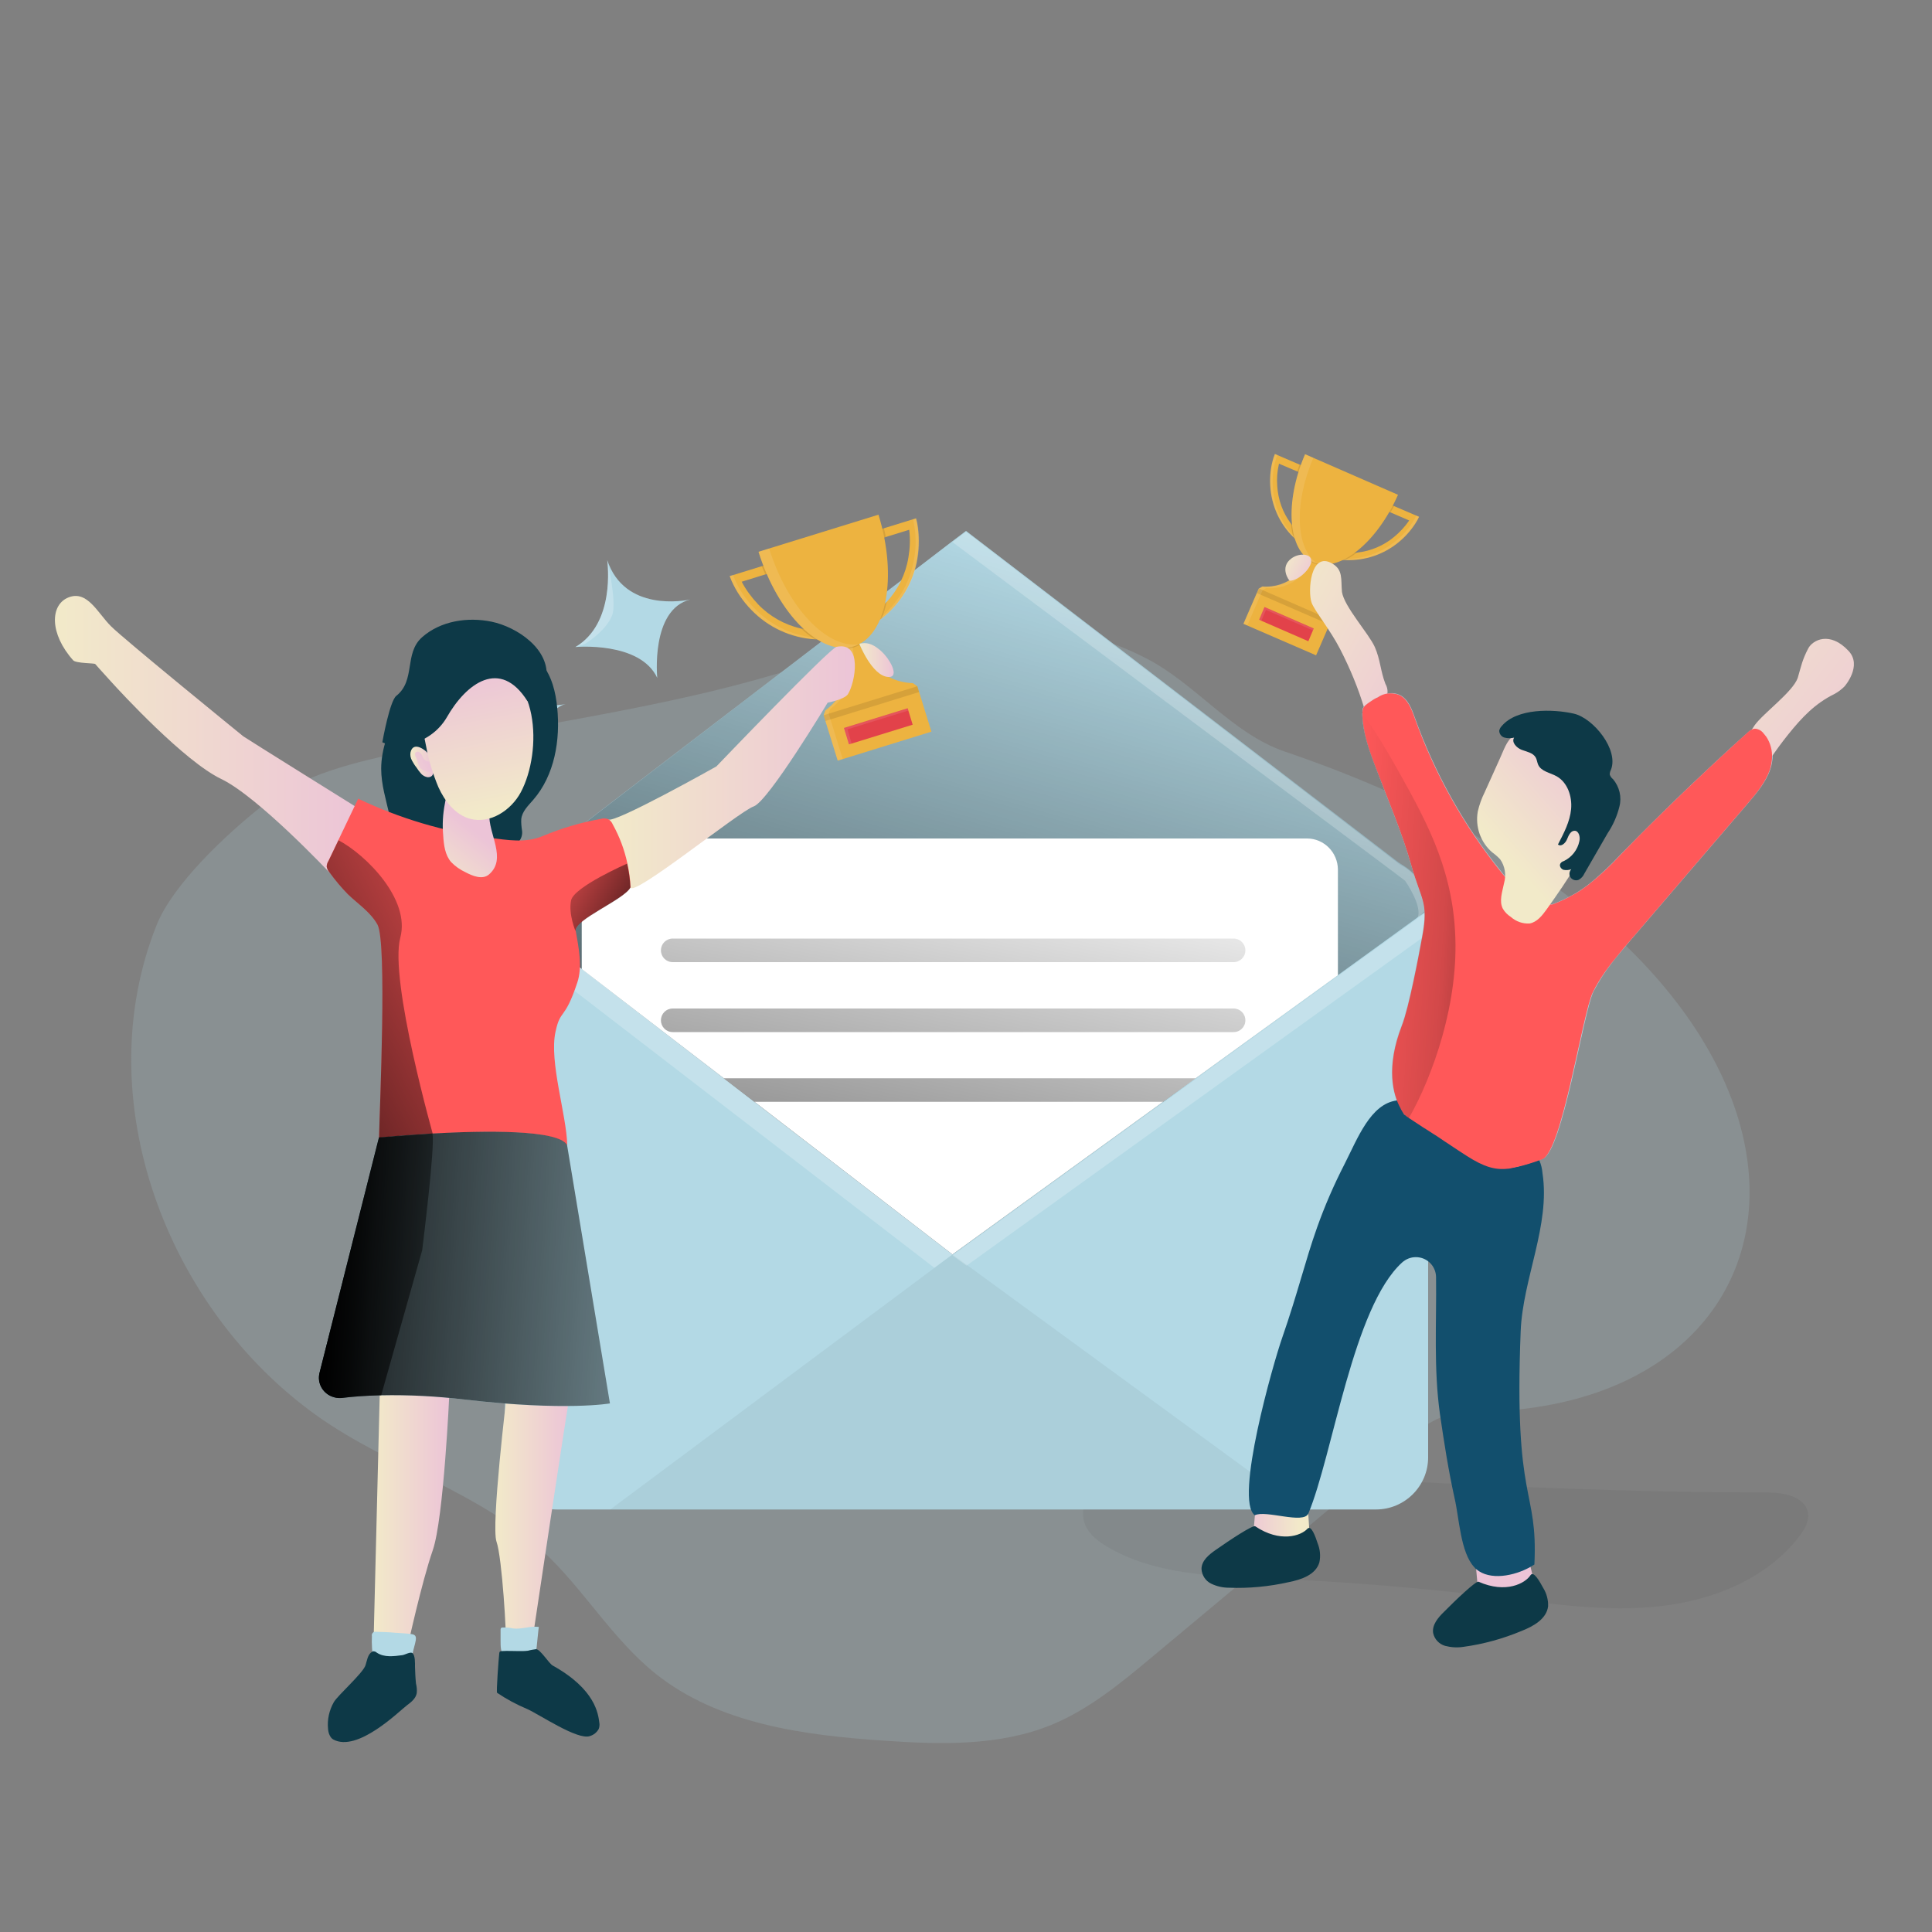 <?xml version="1.0" encoding="UTF-8"?>
<!-- Generator: Adobe Illustrator 27.0.1, SVG Export Plug-In . SVG Version: 6.00 Build 0)  -->
<svg xmlns="http://www.w3.org/2000/svg" xmlns:xlink="http://www.w3.org/1999/xlink" version="1.1" id="Ebene_1" x="0px" y="0px" viewBox="0 0 1000 1000" style="enable-background:new 0 0 1000 1000;" xml:space="preserve">
<rect x="0" y="0" width="1000" height="1000" fill="#808080" stroke="none"/>
<style type="text/css">
	.st0{opacity:0.18;fill:#B3D9E5;enable-background:new    ;}
	.st1{fill:#B3D9E5;}
	.st2{fill:url(#SVGID_1_);}
	.st3{fill:#FF5859;}
	.st4{fill:url(#SVGID_00000176750186931333081450000013630804712937696397_);}
	.st5{fill:url(#SVGID_00000044899301757703973030000010178279223858790325_);}
	.st6{fill:url(#SVGID_00000104665853550876572540000007988568745878737814_);}
	.st7{fill:#124F6D;}
	.st8{fill:url(#SVGID_00000072979632279257034910000011359870810874030721_);}
	.st9{fill:url(#SVGID_00000181790297636930326940000003751159981749941182_);}
	.st10{fill:url(#SVGID_00000111182146667564460890000009992950275073584794_);}
	.st11{fill:url(#SVGID_00000146482425448678211070000010266403944182046124_);}
	.st12{fill:url(#SVGID_00000105389290611454862540000017758444662544692611_);}
	.st13{fill:url(#SVGID_00000031901690183266049840000005764637384177186993_);}
	.st14{fill:url(#SVGID_00000160182602206270221950000007915450190532438153_);}
	.st15{fill:url(#SVGID_00000019674584698664725300000007551955484473301128_);}
	.st16{fill:url(#SVGID_00000040560684562914331460000005527908197146810267_);}
	.st17{opacity:0.18;fill:#0B3D51;enable-background:new    ;}
	.st18{fill:url(#SVGID_00000128455218455015950200000014054414027074587279_);}
	.st19{fill:url(#SVGID_00000050659574508223498260000015942555914340001723_);}
	.st20{fill:url(#SVGID_00000183225721888980828800000007228287851692000653_);}
	.st21{fill:url(#SVGID_00000065775845047107605680000008742878146742825891_);}
	.st22{fill:#FFFFFF;}
	.st23{opacity:9.000000e-02;fill:url(#SVGID_00000105419873091732602090000013688221363607595441_);enable-background:new    ;}
	.st24{fill:url(#SVGID_00000136396681209428428490000005021636825383282337_);}
	.st25{fill:url(#SVGID_00000170993315942597602390000014110585284243510407_);}
	.st26{opacity:0.5;fill:#FF5859;enable-background:new    ;}
	.st27{fill:url(#SVGID_00000072262693480799231200000017126401502148038298_);}
	.st28{fill:url(#SVGID_00000113320402785776462720000011561586868208620975_);}
	.st29{fill:url(#SVGID_00000065065708834259002690000005815064437421631387_);}
	.st30{fill:url(#SVGID_00000115492255633542890880000012213275388691531908_);}
	.st31{fill:url(#SVGID_00000173846266173038470350000018412661114776483988_);}
	.st32{fill:url(#SVGID_00000073721707646839658490000014639586037878548126_);}
	.st33{fill:url(#SVGID_00000134954263824587542330000003952329131524601505_);}
	.st34{fill:url(#SVGID_00000084504963770608936140000005528143979865907599_);}
	.st35{fill:url(#SVGID_00000181068848813814354120000017634389170705637528_);}
	.st36{fill:url(#SVGID_00000072959684341960018230000008429460585204718725_);}
	.st37{opacity:5.000000e-02;fill:#000405;enable-background:new    ;}
	.st38{fill:#0D3947;}
	.st39{opacity:0.24;fill:#FFFFFF;enable-background:new    ;}
	.st40{fill:url(#SVGID_00000119799922242932419270000004979342996954856885_);}
	.st41{fill:url(#SVGID_00000098206381960406350090000001759933544391415467_);}
	.st42{fill:url(#SVGID_00000178202944495817193350000006894383316695212676_);}
	.st43{fill:url(#SVGID_00000058569209582505085180000009602098428123251111_);}
	.st44{fill:url(#SVGID_00000183220753516183364860000012570444860809321644_);}
	.st45{fill:url(#SVGID_00000046307121782744831890000017151707922932673727_);}
	.st46{fill:url(#SVGID_00000170959648959751845680000018236752922599576254_);}
	.st47{fill:url(#SVGID_00000034801918014551372140000011533349664029720762_);}
	.st48{fill:url(#SVGID_00000016757478007606117720000014360485021220756911_);}
	.st49{opacity:0.51;fill:url(#SVGID_00000038415304487305672940000016460518512117468588_);enable-background:new    ;}
	.st50{fill:url(#SVGID_00000176722660818229269620000002510475721219517575_);}
	.st51{opacity:0.61;fill:url(#SVGID_00000092457444091174588070000001157676383139321752_);enable-background:new    ;}
	.st52{fill:url(#SVGID_00000175317926164619071390000002901831163888766860_);}
	.st53{fill:url(#SVGID_00000183967508784950368590000016793046263242762674_);}
	.st54{fill:url(#SVGID_00000014631744339372149580000001232017224470619559_);}
	.st55{fill:url(#SVGID_00000044899810535155804120000017390577842085424574_);}
	.st56{fill:url(#SVGID_00000090261195461677475500000009544199455859907243_);}
	.st57{fill:url(#SVGID_00000160190304651180832600000008393472814886434226_);}
	.st58{fill:url(#SVGID_00000016075836982675988180000006941805024604738226_);}
	.st59{fill:url(#SVGID_00000036968172797254047040000011626436375423058312_);}
	.st60{opacity:0.21;}
	.st61{fill:url(#SVGID_00000172441422054829072510000010293255674848705961_);}
	.st62{fill:url(#SVGID_00000152262768548191392300000013203899660431420850_);}
	.st63{fill:url(#SVGID_00000123416381238592481710000004760855173485653383_);}
	.st64{fill:url(#SVGID_00000129926899478399246210000002926124450760551585_);}
	.st65{fill:none;}
	.st66{fill:url(#SVGID_00000018947293260184914350000015859527554044386998_);}
	.st67{fill:url(#SVGID_00000139259260682410098490000007528727818024740249_);}
	.st68{fill:url(#SVGID_00000021110100282029515360000003326324234411383743_);}
	.st69{fill:url(#SVGID_00000001623293129696526140000004003611499808426149_);}
	.st70{fill:none;stroke:#FFFFFF;stroke-width:1.38;stroke-miterlimit:10;}
	.st71{fill:url(#SVGID_00000020379516667551982560000013511008048317809283_);}
	.st72{fill:url(#SVGID_00000077318235792032231490000008324255661415048842_);}
	.st73{fill:url(#SVGID_00000179644730319591165030000008074394407999520640_);}
	.st74{fill:url(#SVGID_00000065058707765584923790000007313231623233091233_);}
	.st75{opacity:0.1;fill:#8BC2D8;enable-background:new    ;}
	.st76{fill:#8BC2D8;}
	.st77{fill:#CAE7EF;}
	.st78{fill:#6DA6BC;}
	.st79{opacity:0.2;fill:#246D89;enable-background:new    ;}
	.st80{fill:#267BA5;}
	.st81{opacity:0.3;fill:#246D89;enable-background:new    ;}
	.st82{fill:#246D89;}
	.st83{opacity:0.5;}
	.st84{fill:url(#SVGID_00000109727645985383514260000010610377796662637221_);}
	.st85{fill:#D0E9EF;}
	.st86{fill:url(#SVGID_00000119097213042108308680000002445312291947457153_);}
	.st87{opacity:9.000000e-02;fill:url(#SVGID_00000133499088993402312850000009853487197667178680_);enable-background:new    ;}
	.st88{opacity:0.46;fill:#FFFFFF;enable-background:new    ;}
	.st89{fill:url(#SVGID_00000113324333678028488370000018012945406701487488_);}
	.st90{fill:url(#SVGID_00000171711130632058685860000015233097049503967635_);}
	.st91{fill:url(#SVGID_00000026128975802659702700000013724059582550413759_);}
	.st92{opacity:0.28;fill:url(#SVGID_00000072267224729699443580000006376499402856606110_);enable-background:new    ;}
	.st93{opacity:0.69;fill:url(#SVGID_00000067952740989850059210000014419332745083064250_);enable-background:new    ;}
	.st94{opacity:0.69;fill:url(#SVGID_00000158746183723434344940000003753232058406919870_);enable-background:new    ;}
	.st95{fill:url(#SVGID_00000111187277238060597940000009459977703938172036_);}
	.st96{opacity:0.28;fill:url(#SVGID_00000183244324634647857890000018417027615011412644_);enable-background:new    ;}
	.st97{fill:url(#SVGID_00000080921934555546072220000014200829020836700076_);}
	.st98{fill:url(#SVGID_00000158748608166575665870000016103900838055467938_);}
	.st99{fill:#F9F7F7;}
	.st100{opacity:0.44;fill:url(#SVGID_00000065765732333635529060000015629924469901983372_);enable-background:new    ;}
	.st101{opacity:0.44;fill:url(#SVGID_00000096775727169553607030000010808283403503095981_);enable-background:new    ;}
	.st102{opacity:0.44;fill:url(#SVGID_00000134960717530211260830000002185986295544447651_);enable-background:new    ;}
	.st103{opacity:0.44;fill:url(#SVGID_00000112634015935317868750000013734557493981800088_);enable-background:new    ;}
	.st104{opacity:0.44;fill:url(#SVGID_00000072254399101336234380000014843197499349714833_);enable-background:new    ;}
	.st105{opacity:0.44;fill:url(#SVGID_00000034798027808503770330000014682962940938586536_);enable-background:new    ;}
	.st106{fill:url(#SVGID_00000034769734654035649210000003641260631943082912_);}
	.st107{fill:url(#SVGID_00000132068400257548963930000017292409675955953798_);}
	.st108{fill:url(#SVGID_00000034807841460807630020000014748038863169800592_);}
	.st109{fill:url(#SVGID_00000096779400614861733790000017221982827608245388_);}
	.st110{fill:url(#SVGID_00000126300662242374815390000014530532812677320876_);}
	.st111{fill:url(#SVGID_00000134227470501452107550000018186562314190837947_);}
	.st112{fill:url(#SVGID_00000055706172815133213420000005908869620793005741_);}
	.st113{fill:#114660;}
	.st114{fill:url(#SVGID_00000175305222843101443970000001319988362113101996_);}
	.st115{fill:url(#SVGID_00000055699081895121029350000012666422407641977527_);}
	.st116{fill:url(#SVGID_00000097469312707566655890000012949394861535940244_);}
	.st117{fill:url(#SVGID_00000100342917583503924010000003496233136192707989_);}
	.st118{fill:url(#SVGID_00000121275420300081305650000009657943557664051357_);}
	.st119{fill:url(#SVGID_00000010272485747025083030000008538599993190205352_);}
	.st120{fill:url(#SVGID_00000078029102564582514830000004205440785621191582_);}
	.st121{opacity:0.61;fill:url(#SVGID_00000068677722203952631860000001644763193982722187_);enable-background:new    ;}
	.st122{opacity:0.61;fill:url(#SVGID_00000129171775903805177150000008519034967858542774_);enable-background:new    ;}
	.st123{fill:#E2F4F7;}
	.st124{opacity:0.29;}
	.st125{fill:url(#SVGID_00000028283501218545926820000007451413278903234484_);}
	.st126{opacity:0.71;}
	.st127{fill:url(#SVGID_00000031890735915950885540000005651341835588326311_);}
	.st128{opacity:0.13;fill:url(#SVGID_00000162332715211017880460000006772477290176918694_);enable-background:new    ;}
	.st129{fill:url(#SVGID_00000037671855961815272830000016090670114033808005_);}
	.st130{fill:url(#SVGID_00000121978128770642710820000003815502780398189194_);}
	.st131{fill:url(#SVGID_00000173128522278153083360000001432392830877404300_);}
	.st132{fill:url(#SVGID_00000081642814613958535950000016199177512455196808_);}
	.st133{opacity:0.22;fill:#FFFFFF;enable-background:new    ;}
	.st134{fill:url(#SVGID_00000141433444352789904090000014040315926037371041_);}
	.st135{fill:url(#SVGID_00000091014280595580185170000001412441729194495122_);}
	.st136{fill:#EDB340;}
	.st137{opacity:0.1;fill:#FFFFFF;enable-background:new    ;}
	.st138{opacity:0.1;enable-background:new    ;}
	.st139{fill:#E2424A;}
	.st140{fill:url(#SVGID_00000015348978176179872930000015743466580842849928_);}
	.st141{fill:url(#SVGID_00000012468306458462149230000006160821352527457462_);}
	.st142{fill:url(#SVGID_00000003069799059360746460000008257845051144962480_);}
	.st143{fill:url(#SVGID_00000101069806610898943330000017134968242051015312_);}
	.st144{fill:url(#SVGID_00000013173757826651588280000009613394008222767516_);}
	.st145{fill:url(#SVGID_00000026136638492516140340000010535409216372796814_);}
	.st146{fill:url(#SVGID_00000160173970715560425760000005489847472072019110_);}
	.st147{fill:url(#SVGID_00000016068761007952436510000006487502869179406477_);}
	.st148{fill:url(#SVGID_00000005979670961562004450000011971719037605962686_);}
	.st149{fill:url(#SVGID_00000029724669078827072230000013985214549639280556_);}
	.st150{fill:url(#SVGID_00000080923728133795641020000004370376534050231190_);}
	.st151{fill:url(#SVGID_00000107549840075426954430000006520037755993246353_);}
	.st152{fill:url(#SVGID_00000044173047590209897290000004366673765150070683_);}
	.st153{fill:url(#SVGID_00000092447349383515514300000008064984479193137024_);}
	.st154{fill:url(#SVGID_00000126287102796881171480000007344300132763727536_);}
	.st155{fill:url(#SVGID_00000056408340922068341160000006670106411170793622_);}
	.st156{fill:url(#SVGID_00000164512629098943597690000016246180841408896674_);}
	.st157{fill:url(#SVGID_00000092436436611431881030000016123368122330650806_);}
	.st158{opacity:0.22;fill:url(#SVGID_00000004527393672449837050000013803783629916622474_);enable-background:new    ;}
	.st159{fill:url(#SVGID_00000049932737152060303420000004255892450141843352_);}
	.st160{fill:url(#SVGID_00000025443336315956735980000013647408755008141457_);}
	.st161{fill:url(#SVGID_00000086659706647622843980000013056907075316619400_);}
	.st162{fill:url(#SVGID_00000147211647733789546540000015225265076158411906_);}
	.st163{opacity:0.99;fill:url(#SVGID_00000036216020217886182830000001241996964474371260_);enable-background:new    ;}
	.st164{opacity:0.69;fill:url(#SVGID_00000036934542703412942880000004740707967818732195_);enable-background:new    ;}
	.st165{fill:url(#SVGID_00000000206341594510642120000016322299732878424758_);}
	.st166{fill:url(#SVGID_00000153702609083948944730000002818883220341188259_);}
	.st167{fill:url(#SVGID_00000137134439497335828610000014469037509504826021_);}
	.st168{fill:url(#SVGID_00000062190537959619576680000016426187883278443935_);}
	.st169{fill:url(#SVGID_00000147923539699913562450000015526350397192149690_);}
	.st170{fill:url(#SVGID_00000035492140320403423570000001681047541845217708_);}
	.st171{fill:#B6765E;}
	.st172{fill:url(#SVGID_00000001634356405965828540000003253839152218611846_);}
	.st173{fill:url(#SVGID_00000173841831318517932480000016661818042515545275_);}
	.st174{opacity:0.69;fill:url(#SVGID_00000050636653425340051360000002584436385067146908_);enable-background:new    ;}
	.st175{opacity:0.69;fill:url(#SVGID_00000098205336756109808420000009560391010325122460_);enable-background:new    ;}
	.st176{fill:url(#SVGID_00000071539779862111526980000008758601198413505457_);}
	.st177{opacity:0.69;fill:url(#SVGID_00000015337487559864195310000009791246745453201850_);enable-background:new    ;}
	.st178{opacity:0.69;fill:url(#SVGID_00000123400567848504122560000007022295824359304081_);enable-background:new    ;}
	.st179{fill:url(#SVGID_00000012430496833229648470000018235324542436686012_);}
	.st180{fill:url(#SVGID_00000108288687906704244530000016826616403605243264_);}
	.st181{fill:url(#SVGID_00000093881562065471465430000013984209494107715214_);}
	.st182{fill:url(#SVGID_00000115509171892599903380000002959751905747249580_);}
	.st183{fill:url(#SVGID_00000038411985519956610270000012888426976134513599_);}
	.st184{fill:url(#SVGID_00000154401720023742988610000016319046444138464653_);}
	.st185{fill:url(#SVGID_00000013164445481609064310000015084690648742775471_);}
	.st186{fill:url(#SVGID_00000117655816210303755100000002543251385152045998_);}
	.st187{fill:url(#SVGID_00000021101854725595859630000005519385345266198668_);}
	.st188{fill:url(#SVGID_00000023273231342098607620000011216639032756083858_);}
	.st189{fill:url(#SVGID_00000173857128650810850420000015487658365283536567_);}
	.st190{fill:url(#SVGID_00000014595409705274876690000008188040063816160133_);}
	.st191{fill:url(#SVGID_00000044858641372434079540000016752074655092038079_);}
	.st192{opacity:0.17;fill:url(#SVGID_00000132776770717689921850000013832883774696887477_);enable-background:new    ;}
	.st193{fill:url(#SVGID_00000067230735277330715530000013776366399997919663_);}
	.st194{fill:url(#SVGID_00000010990812096988990560000002147009140913816223_);}
	.st195{opacity:0.17;fill:url(#SVGID_00000036946188788133800150000005320872666575577257_);enable-background:new    ;}
	.st196{fill:url(#SVGID_00000008137932919445176140000003890611422416542864_);}
	.st197{fill:url(#SVGID_00000115485255139484130980000016126855275127197364_);}
	.st198{fill:url(#SVGID_00000060740927613925065560000010242578910441933240_);}
	.st199{fill:url(#SVGID_00000116236835103134497320000007176218958285584520_);}
	.st200{fill:url(#SVGID_00000068665283407068939740000001865649630541616010_);}
	.st201{fill:url(#SVGID_00000041293094469880848300000011120303600278803332_);}
	.st202{fill:url(#SVGID_00000031205065481516727770000015776141720110305431_);}
	.st203{fill:url(#SVGID_00000168080875222397971210000011920925438650034577_);}
	.st204{fill:url(#SVGID_00000072281246450633335480000015870955048425206439_);}
	.st205{fill:url(#SVGID_00000140729039614738989630000009062074267600584838_);}
	.st206{fill:url(#SVGID_00000061439309972072524290000018084581912419587511_);}
	.st207{fill:url(#SVGID_00000052097015004357232160000000837400641203170945_);}
	.st208{fill:url(#SVGID_00000144312178699008875910000009336861952215761308_);}
	.st209{fill:url(#SVGID_00000135665476121183265180000001851638463986401937_);}
	.st210{fill:url(#SVGID_00000158029494650583631070000008576666779918863012_);}
	.st211{opacity:0.69;fill:url(#SVGID_00000044872945722493735510000017889202887879216796_);enable-background:new    ;}
	.st212{opacity:0.6;fill:url(#SVGID_00000004513275284288084110000006726358272479011259_);enable-background:new    ;}
	.st213{opacity:0.6;fill:url(#SVGID_00000031188322871049018150000005014357395554945181_);enable-background:new    ;}
	.st214{fill:url(#SVGID_00000118388518236929425780000006496563011106436488_);}
	.st215{fill:url(#SVGID_00000163752180199296719270000010803178394357171129_);}
	.st216{fill:url(#SVGID_00000151521837746753034990000014466414063186854570_);}
	.st217{fill:url(#SVGID_00000166667819362709217440000013331499243706575004_);}
	.st218{fill:url(#SVGID_00000172435479608768466950000004353167385317929402_);}
	.st219{fill:url(#SVGID_00000078726456619611846620000004925971385821837246_);}
	.st220{fill:url(#SVGID_00000075850559660048174610000016112030547957848741_);}
	.st221{fill:url(#SVGID_00000034797495735034517670000008265183684090201224_);}
	.st222{opacity:0.32;fill:#B3D9E5;enable-background:new    ;}
	.st223{fill:url(#SVGID_00000150084432285322825880000013260463579692605106_);}
	.st224{fill:url(#SVGID_00000095318025850070643110000017347543886435515827_);}
	.st225{fill:url(#SVGID_00000100368382346317654420000014536132136649856157_);}
	.st226{fill:url(#SVGID_00000105387185509296885490000013668957927531898536_);}
	.st227{fill:url(#SVGID_00000006668235581743178380000009242918686951807389_);}
	.st228{opacity:0.18;fill:#FFFFFF;enable-background:new    ;}
	.st229{fill:url(#SVGID_00000127738739645059017450000011329406813091895979_);}
	.st230{fill:url(#SVGID_00000049923937918667998080000004492759997127431856_);}
	.st231{opacity:0.2;fill:none;stroke:#6DA6BC;stroke-width:10;stroke-miterlimit:10;}
	.st232{opacity:0.2;fill:none;stroke:#6DA6BC;stroke-width:2.123;stroke-miterlimit:10;}
	.st233{opacity:0.1;fill:#6DA6BC;}
	.st234{fill:url(#SVGID_00000018199553386702231400000001188974199247860116_);}
	.st235{fill:url(#SVGID_00000137113338687636504260000009861603589835073727_);}
	.st236{fill:url(#SVGID_00000153665499713769675350000014328993673134766995_);}
	.st237{fill:url(#SVGID_00000047769487760986003250000016053068333536916131_);}
	.st238{fill:url(#SVGID_00000116221368967472346860000000838939243723369092_);}
	.st239{fill:url(#SVGID_00000018918883981045077180000009612478637229487282_);}
	.st240{fill:#187EB2;}
	.st241{fill:url(#SVGID_00000147925174801267399470000004831685228447602879_);}
	.st242{fill:url(#SVGID_00000088838177539159949950000012296575240983043980_);}
	.st243{fill:none;stroke:#FF5859;stroke-width:2.123;stroke-miterlimit:10;}
	.st244{fill:url(#SVGID_00000094602547691409170480000008431783628944049799_);}
	.st245{fill:url(#SVGID_00000036960474294150995090000013052367867067586728_);}
	.st246{fill:url(#SVGID_00000008114706191533908780000000982662417610352045_);}
	.st247{fill:url(#SVGID_00000059304131061390721510000016865518660398050978_);}
	.st248{fill:url(#SVGID_00000181773280791363895650000004613468731133349051_);}
	.st249{fill:url(#SVGID_00000002370980033217275420000001337376212260904116_);}
	.st250{fill:url(#SVGID_00000153666861230993924760000000165301130510824839_);}
	.st251{fill:url(#SVGID_00000038387822792731860170000014114024581832680351_);}
	.st252{fill:url(#SVGID_00000158018442290431253600000015433476280683402896_);}
	.st253{fill:url(#SVGID_00000049928220025620208540000016481348811457307531_);}
	.st254{fill:url(#SVGID_00000088837661089816210250000011874464781969384895_);}
	.st255{fill:url(#SVGID_00000098216567086031131630000008406747630905114552_);}
	.st256{enable-background:new    ;}
	.st257{fill:url(#SVGID_00000102509694406300580170000017609269352448552637_);}
	.st258{fill:url(#SVGID_00000122691220467182235220000006406573727869483711_);}
	.st259{fill:#232423;}
	.st260{fill:#373837;}
	.st261{fill:#4E4F4E;}
	.st262{fill:#6F4800;}
	.st263{fill:url(#SVGID_00000128442668629277724520000014322704106277861790_);}
	.st264{fill:url(#SVGID_00000028286934335010009780000010802106672929782169_);}
	.st265{fill:url(#SVGID_00000127038058994492030940000007132040130455868828_);}
	.st266{fill:url(#SVGID_00000070807217662157591330000008139476638700410010_);}
	.st267{fill:url(#SVGID_00000139994958427561366580000008784086068116348841_);}
	.st268{fill:url(#SVGID_00000176017328242429136230000013709431532120333698_);}
	.st269{fill:#2D2E2D;}
	.st270{fill:url(#SVGID_00000133524800115779652250000017357053805948614576_);}
	.st271{fill:url(#SVGID_00000059267739626002737760000016546072532706352048_);}
	.st272{fill:#464746;}
	.st273{fill:#282928;}
	.st274{fill:url(#SVGID_00000121995481880943554440000016187937720245096359_);}
	.st275{fill:url(#SVGID_00000111178548819872205680000012491597878895099821_);}
	.st276{opacity:0.5;fill:url(#SVGID_00000049940038940803516970000011094686274948731313_);}
	.st277{opacity:0.5;fill:url(#SVGID_00000089557821004871165620000003510702033278184594_);}
	.st278{fill:none;stroke:#CAE7EF;stroke-width:4.247;stroke-linecap:round;}
	.st279{fill:none;stroke:#CAE7EF;stroke-width:2.123;stroke-linecap:round;}
	.st280{fill:none;stroke:#6DA6BC;stroke-width:2.123;}
	.st281{fill:#1D6D96;}
	.st282{opacity:6.000000e-02;fill:none;stroke:#FFFFFF;stroke-width:1.062;stroke-miterlimit:10;}
	.st283{fill:none;stroke:#187EB2;stroke-width:2.123;stroke-miterlimit:10;}
	.st284{opacity:0.2;fill:#1D6D96;}
	.st285{opacity:0.3;fill:#1D6D96;}
	.st286{fill:url(#SVGID_00000015334563704204988330000011083558134094829750_);}
	.st287{opacity:0.2;fill:#FFFFFF;}
	.st288{opacity:0.12;fill:#6DA6BC;}
	.st289{fill:url(#SVGID_00000013152272351500445830000001851656366839124412_);}
	.st290{fill:url(#SVGID_00000072994515451573683760000001179188871141740206_);}
	.st291{fill:url(#SVGID_00000118363983943015466710000018372232588952810166_);}
	.st292{fill:url(#SVGID_00000023989612168973926730000008929285464480476055_);}
	.st293{fill:none;stroke:#CAE7EF;stroke-width:2.123;}
	.st294{fill:none;stroke:#CAE7EF;stroke-width:1.593;}
	.st295{fill:none;stroke:#6DA6BC;stroke-width:2.123;stroke-linecap:round;}
	.st296{fill:none;stroke:#CAE7EF;stroke-width:4.247;}
	.st297{fill:none;stroke:#CAE7EF;stroke-width:1.062;}
	
		.st298{opacity:0.2;fill:none;stroke:url(#SVGID_00000147186396376932290390000006088361733288786611_);stroke-width:2.123;stroke-miterlimit:10;}
	
		.st299{opacity:0.2;fill:none;stroke:url(#SVGID_00000176035846894360483780000002779366195599904153_);stroke-width:2.123;stroke-miterlimit:10;}
	.st300{fill:url(#SVGID_00000097460843424784849440000001689844962566443935_);}
	.st301{fill:url(#SVGID_00000030469638930860249690000015005992025062102406_);}
	.st302{fill:url(#SVGID_00000096775415793404407230000014629240406726223806_);}
	.st303{fill:url(#SVGID_00000132073518786344710020000003980890895372924050_);}
	.st304{fill:url(#SVGID_00000126300814492016340380000002891674720667409072_);}
	.st305{fill:url(#SVGID_00000038371632587871827400000000583117515578276513_);}
	.st306{fill:url(#SVGID_00000056420780534014486420000005598908487420531890_);}
	.st307{fill:url(#SVGID_00000166670448992238772210000015446676340455668898_);}
	.st308{fill:url(#SVGID_00000001625179043897388750000016408693266446652079_);}
	.st309{fill:url(#SVGID_00000080910920599984410660000006912249249716716710_);}
	.st310{fill:url(#SVGID_00000157295520667782575400000011074355058175222431_);}
	.st311{fill:url(#SVGID_00000035501400222593127910000016484542571616849084_);}
	.st312{fill:url(#SVGID_00000122716038933995269410000012069385821284565929_);}
	.st313{fill:url(#SVGID_00000051369889818019779810000008719159505312006077_);}
	.st314{fill:url(#SVGID_00000029755477345682912240000017828283043975348912_);}
	.st315{fill:url(#SVGID_00000169558070114199622720000016880420411361650609_);}
	.st316{fill:url(#SVGID_00000076587802493529309270000002978714705762554538_);}
	.st317{fill:url(#SVGID_00000079478208595683807490000007470177143401473157_);}
	.st318{fill:url(#SVGID_00000078752467630000359680000001979337814691775420_);}
	.st319{fill:url(#SVGID_00000016758973761157829340000012307119682942755488_);}
	.st320{fill:url(#SVGID_00000023973039179464901000000011170723317733825670_);}
	.st321{fill:url(#SVGID_00000049916460225015847760000012257493727767410581_);}
	.st322{fill:url(#SVGID_00000155147610883048375340000005593595778104894343_);}
	.st323{fill:url(#SVGID_00000016768767201478889830000004062975014842427564_);}
	.st324{fill:url(#SVGID_00000178887136294237946860000014732755811041049751_);}
	.st325{fill:url(#SVGID_00000072963894545157278100000018311241587881669026_);}
	.st326{fill:url(#SVGID_00000081649852295031213000000002088901584623196325_);}
	.st327{fill:url(#SVGID_00000166673960405916275480000011035230838655845249_);}
	.st328{fill:url(#SVGID_00000064328175498254102410000005970313619658155910_);}
	.st329{fill:url(#SVGID_00000045602240295658408070000013241868107232955803_);}
	.st330{fill:url(#SVGID_00000138574582769556094630000007320568948773908399_);}
	.st331{fill:url(#SVGID_00000093174969479363682300000009344308013120717233_);}
	.st332{fill:url(#SVGID_00000139274082673251660070000002648638476944863873_);}
	.st333{opacity:0.2;fill:#CAE7EF;}
	.st334{fill:url(#SVGID_00000025431696740214404800000007545676634745548217_);}
	.st335{fill:url(#SVGID_00000126288311920375546990000003121334871540441225_);}
	.st336{fill:url(#SVGID_00000013893478910272206850000009042406622394643087_);}
	.st337{fill:url(#SVGID_00000061446049443233184210000012997577449612989370_);}
	.st338{fill:url(#SVGID_00000092435297254376630810000012977117092394251194_);}
	.st339{fill:url(#SVGID_00000100355730946459115130000011621229579003388325_);}
	.st340{fill:url(#SVGID_00000168828414477134455130000006277045718412211630_);}
	.st341{fill:url(#SVGID_00000000191647287308406260000006229420976466940587_);}
	.st342{fill:url(#SVGID_00000109739154726801986820000013772778373848799387_);}
	.st343{fill:url(#SVGID_00000029027573732520088450000003272123158782586759_);}
	.st344{fill:url(#SVGID_00000161633140959437523690000016038627777573628305_);}
	.st345{fill:url(#SVGID_00000014597722732700947650000001954565016448408495_);}
	.st346{fill:url(#SVGID_00000021832206395788863460000000458955099584068000_);}
	.st347{fill:url(#SVGID_00000069386504377920967980000003110788627693415825_);}
	.st348{fill:url(#SVGID_00000094593002548454052110000014749207541528155535_);}
	.st349{fill:url(#SVGID_00000124144543921628618300000017387897436856253842_);}
	.st350{fill:url(#SVGID_00000070823023391893451900000017934784979612671154_);}
	.st351{fill:url(#SVGID_00000130608891566062856460000013594845818898096571_);}
	.st352{fill:url(#SVGID_00000012463634406374400320000008914896978709754546_);}
	.st353{fill:url(#SVGID_00000153693367510072296380000012635096244552969098_);}
	.st354{fill:url(#SVGID_00000070826996024753359420000002225810288719991191_);}
	.st355{fill:url(#SVGID_00000065044513599912894390000013849261022676119223_);}
	.st356{fill:url(#SVGID_00000076567168279026852930000006314985915588236217_);}
	.st357{fill:url(#SVGID_00000140015994803482039430000002041625758214788792_);}
	.st358{fill:url(#SVGID_00000031183223915674043230000011963729005581224581_);}
	.st359{fill:url(#SVGID_00000065049942677720969960000016218215686056138657_);}
	.st360{fill:url(#SVGID_00000101091016664806873320000005909437347529215641_);}
	.st361{fill:url(#SVGID_00000121973748898052194880000002232727704404434579_);}
	.st362{fill:url(#SVGID_00000137127597742650609680000017620308236631268270_);}
	.st363{fill:url(#SVGID_00000002382317679685987370000017266988687453730712_);}
	.st364{fill:url(#SVGID_00000065062927566497223610000015584333913759757453_);}
	.st365{fill:url(#SVGID_00000016076645565376049470000015004363972030847623_);}
	.st366{fill:url(#SVGID_00000111890011923080425390000014240420108180930478_);}
	.st367{fill:url(#SVGID_00000016065683305425047500000013448707880320402069_);}
	.st368{fill:#F4F4F4;}
	.st369{opacity:0.4;fill:url(#SVGID_00000085951366921236540160000015769458344681613992_);}
	.st370{opacity:0.4;fill:url(#SVGID_00000104691498528627351980000013965552560380338336_);}
	.st371{opacity:0.5;fill:#6DA6BC;}
	.st372{fill:#E2E2E2;}
	.st373{fill:#8FBECC;}
	.st374{opacity:0.35;fill:#961D23;}
	.st375{fill:url(#SVGID_00000037684578992454282140000010914387082013303483_);}
	.st376{fill:url(#SVGID_00000028290397538031169740000013390487547632011414_);}
	.st377{fill:url(#SVGID_00000026849773543267981420000009238212053911423668_);}
	.st378{fill:url(#SVGID_00000099645098623961898740000009937380537367562925_);}
	.st379{fill:url(#SVGID_00000061461653959495155350000008603592484921102522_);}
	.st380{fill:url(#SVGID_00000101094197262945982400000007676627205044599225_);}
	.st381{fill:url(#SVGID_00000175316522033847814410000011194413111037712519_);}
	.st382{fill:url(#SVGID_00000086686456139730821230000008320232381243553688_);}
	.st383{opacity:0.4;fill:#0C5A89;}
	.st384{fill:url(#SVGID_00000149339876588781037200000005894477077099666822_);}
	.st385{fill:url(#SVGID_00000001650290230801589160000008579316853403866505_);}
	.st386{fill:#404344;}
	.st387{fill:url(#SVGID_00000090269059287520019940000009947607318171655066_);}
	.st388{fill:#D6E4E6;}
	.st389{fill:url(#SVGID_00000146471774599678360440000015166340453716374690_);}
	.st390{fill:url(#SVGID_00000022533670324532722980000013114027074594276754_);}
	.st391{clip-path:url(#SVGID_00000106861495335452596270000014901777649451756706_);fill:#EEFEFF;}
	.st392{clip-path:url(#SVGID_00000124853144448590304390000002738857127290644872_);fill:#EEFEFF;}
	.st393{fill:url(#SVGID_00000018209662117044616750000011760132113708973979_);}
	.st394{opacity:0;fill:#2C3438;}
	.st395{opacity:3.225806e-02;fill:#313A3E;}
	.st396{opacity:6.451613e-02;fill:#374044;}
	.st397{opacity:9.677419e-02;fill:#3C464A;}
	.st398{opacity:0.129;fill:#424B50;}
	.st399{opacity:0.161;fill:#475156;}
	.st400{opacity:0.194;fill:#4C575B;}
	.st401{opacity:0.226;fill:#525D61;}
	.st402{opacity:0.258;fill:#576367;}
	.st403{opacity:0.29;fill:#5C696D;}
	.st404{opacity:0.323;fill:#626E73;}
	.st405{opacity:0.355;fill:#677479;}
	.st406{opacity:0.387;fill:#6D7A7F;}
	.st407{opacity:0.419;fill:#728085;}
	.st408{opacity:0.452;fill:#77868B;}
	.st409{opacity:0.484;fill:#7D8C91;}
	.st410{opacity:0.516;fill:#829196;}
	.st411{opacity:0.548;fill:#88979C;}
	.st412{opacity:0.581;fill:#8D9DA2;}
	.st413{opacity:0.613;fill:#92A3A8;}
	.st414{opacity:0.645;fill:#98A9AE;}
	.st415{opacity:0.677;fill:#9DAFB4;}
	.st416{opacity:0.71;fill:#A3B4BA;}
	.st417{opacity:0.742;fill:#A8BAC0;}
	.st418{opacity:0.774;fill:#ADC0C6;}
	.st419{opacity:0.806;fill:#B3C6CC;}
	.st420{opacity:0.839;fill:#B8CCD1;}
	.st421{opacity:0.871;fill:#BDD2D7;}
	.st422{opacity:0.903;fill:#C3D7DD;}
	.st423{opacity:0.935;fill:#C8DDE3;}
	.st424{opacity:0.968;fill:#CEE3E9;}
	.st425{fill:#D3E9EF;}
	.st426{fill:url(#SVGID_00000129174311401524176390000008930635639359269298_);}
	.st427{fill:url(#SVGID_00000028283588702861470460000002047943568833849226_);}
	.st428{fill:url(#SVGID_00000080183950104514906800000011963162101570352550_);}
	.st429{fill:url(#SVGID_00000155127464870407662860000016455482547509086848_);}
	.st430{fill:none;stroke:#CAE7EF;stroke-width:12.74;}
	.st431{fill:#FFFFFF;stroke:#187EB2;stroke-width:2.123;stroke-miterlimit:10;}
	.st432{opacity:0.19;fill:#040404;}
</style>
<path class="st0" d="M210.7,388.8c-26.5,5.6-54,11.7-75.2,28.5c-17.9,14.1-45.9,40.2-54.4,61.4c-35.9,89.6,4.7,198.6,83.4,254.4  c37,26.2,83.2,38.9,116.5,69.8c21,19.5,35.8,45.3,58.2,63.3c32.7,26.2,76.9,32,118.8,34.8c29,2,59.2,2.8,86.2-8.2  c19.5-8,36-21.7,52.2-35.2l107.3-89.6c17.2-14.4,33.4-37.3,55.8-37.2c202.1,1.5,215.7-236.4-94.5-341.8  c-27.3-9.3-46.1-35.1-71.8-48.3c-53.1-27.4-114.1-18.5-167.6,0.4C357.7,365.1,281.2,373.8,210.7,388.8z"></path>
<path class="st37" d="M915.1,772.5c8.5,0.1,19.3,2.2,20.7,10.6c0.7,4.3-1.8,8.6-4.5,12.1c-16.9,22-44.8,33.2-72.4,36.2  s-55.4-1.2-82.9-4.6c-39.8-4.9-79.7-8.2-119.8-9.8c-28.5-1.2-58.5-1.9-83.1-16.4c-4.5-2.7-9-6-11.2-10.9c-4.3-9.6,2.5-21.3,12-26  s20.5-4.2,31.1-3.6C708.2,765.7,811.5,772.5,915.1,772.5z"></path>
<path class="st1" d="M739.2,471v283.3c0,14.9-12.1,27-27,27c0,0,0,0-0.1,0H288.4c-14.9,0-27-12.1-27-27l0,0l0,0V471  c0-14.9,12.1-27,27-27l0,0h423.8C727.1,444,739.2,456,739.2,471C739.2,471,739.2,471,739.2,471L739.2,471z"></path>
<path class="st1" d="M731.9,452.5H268l3.8-2.9c0.2-0.2,0.4-0.3,0.5-0.4L493,280.1l7-5.3l224.5,172.1L731.9,452.5z"></path>
<path class="st1" d="M739.2,471l-5.7,4l0,0l-41.1,29.8L493,649.3L301.1,501.5L261.4,471l0.5-5.2c1-4.9,3.3-9.5,6.7-13.1  c1-1,2-2,3.1-2.9c0.2-0.1,0.4-0.3,0.5-0.4c4.7-3.5,10.3-5.4,16.1-5.3h423.8c13.9,0,25.6,10.6,26.9,24.4  C739.2,469.2,739.2,470.1,739.2,471z"></path>
<linearGradient id="SVGID_1_" gradientUnits="userSpaceOnUse" x1="551.485" y1="-11345.397" x2="419.905" y2="-10877.806" gradientTransform="matrix(1 0 0 1 0 11632.6)">
	<stop offset="0" style="stop-color:#000000;stop-opacity:0"></stop>
	<stop offset="0.91" style="stop-color:#000000;stop-opacity:0.8"></stop>
	<stop offset="1" style="stop-color:#000000"></stop>
</linearGradient>
<path class="st2" d="M739.2,471l-5.7,4l0,0l-41.1,29.8L493,649.3L301.1,501.5L261.4,471l0.5-5.2c1.3-6.4,4.8-12.1,9.9-16.1l0.5-0.4  L493,280.1l7-5.3l224.5,172.1c8.2,4.2,13.7,12.3,14.6,21.5C739.2,469.2,739.2,470.1,739.2,471z"></path>
<path class="st22" d="M692.5,450v54.8l-73.6,53.3L602,570.3l-109,79l-102.5-79l-15.9-12.2l-73.5-56.5V450c0-8.8,7.2-16,16.1-16  h359.3C685.3,434,692.4,441.2,692.5,450z"></path>
<linearGradient id="SVGID_00000013885811829276984140000002524187360506698685_" gradientUnits="userSpaceOnUse" x1="509.229" y1="-11216.84" x2="429.849" y2="-10836.24" gradientTransform="matrix(1 0 0 1 0 11632.6)">
	<stop offset="0" style="stop-color:#000000;stop-opacity:0"></stop>
	<stop offset="0.91" style="stop-color:#000000;stop-opacity:0.8"></stop>
	<stop offset="1" style="stop-color:#000000"></stop>
</linearGradient>
<path style="fill:url(#SVGID_00000013885811829276984140000002524187360506698685_);" d="M638.5,498H348.2c-3.4,0-6.1-2.7-6.1-6.1  c0,0,0,0,0,0l0,0c0-3.4,2.7-6.1,6.1-6.1c0,0,0,0,0,0h290.3c3.4,0,6.1,2.7,6.1,6.1c0,0,0,0,0,0l0,0C644.6,495.3,641.9,498,638.5,498  C638.5,498,638.5,498,638.5,498z"></path>
<linearGradient id="SVGID_00000150076612681571962840000015422588661836747417_" gradientUnits="userSpaceOnUse" x1="516.457" y1="-11215.341" x2="437.077" y2="-10834.741" gradientTransform="matrix(1 0 0 1 0 11632.6)">
	<stop offset="0" style="stop-color:#000000;stop-opacity:0"></stop>
	<stop offset="0.91" style="stop-color:#000000;stop-opacity:0.8"></stop>
	<stop offset="1" style="stop-color:#000000"></stop>
</linearGradient>
<path style="fill:url(#SVGID_00000150076612681571962840000015422588661836747417_);" d="M638.5,534.2H348.2c-3.4,0-6.1-2.7-6.1-6.1  l0,0c0-3.4,2.7-6.1,6.1-6.1c0,0,0,0,0,0h290.3c3.4,0,6.1,2.7,6.1,6.1c0,0,0,0,0,0l0,0C644.6,531.5,641.9,534.2,638.5,534.2z"></path>
<linearGradient id="SVGID_00000180338579339711995880000016225290997736216480_" gradientUnits="userSpaceOnUse" x1="525.686" y1="-11213.401" x2="446.296" y2="-10832.81" gradientTransform="matrix(1 0 0 1 0 11632.6)">
	<stop offset="0" style="stop-color:#000000;stop-opacity:0"></stop>
	<stop offset="0.91" style="stop-color:#000000;stop-opacity:0.8"></stop>
	<stop offset="1" style="stop-color:#000000"></stop>
</linearGradient>
<polygon style="fill:url(#SVGID_00000180338579339711995880000016225290997736216480_);" points="618.8,558.1 602,570.3   390.5,570.3 374.6,558.1 "></polygon>
<polygon class="st37" points="493,649.3 315.9,781.3 673.7,781.3 "></polygon>
<path class="st1" d="M340.2,350.9c-8.9-19.1-42.4-16-42.4-16c20.7-12.2,16.7-43.1,16.5-45l0,0c9,27,40.2,21,43,20.4  C336.6,315.5,340.2,350.9,340.2,350.9z"></path>
<path class="st1" d="M282.1,390.2c-5.7-12.2-27-10.2-27-10.2l0,0c13.5-8,10.4-28.6,10.4-28.6v0.1c5.8,17.1,25.6,13.3,27.3,12.9  C279.8,367.6,282.1,390.2,282.1,390.2z"></path>
<path class="st133" d="M302.6,333.4l-4.8,1.6c20.7-12.2,16.7-43.1,16.5-45c0.3,1.5,5.1,21.9,2.5,28.6  C313.5,326.9,302.6,333.4,302.6,333.4z"></path>
<path class="st133" d="M268.4,370.8c-2.5,3.5-12.6,8.9-13.2,9.2c13.5-8,10.4-28.6,10.4-28.6v0.1  C266.2,352.9,270.9,367.3,268.4,370.8z"></path>
<polygon class="st133" points="262.2,485.8 483.6,656.2 493,649.3 261.4,471 "></polygon>
<polygon class="st133" points="500.3,655.1 739.2,483.2 739.2,471.4 493,649.8 "></polygon>
<path class="st133" d="M739.1,468.8l-0.7,1.8l-4.9,4.9c3.4-5.9-6.2-19.6-6.2-19.6l-3.8-2.9l-11.6-8.7L493,280.6l7-5.3l224.5,172.1  C732.7,451.5,738.2,459.7,739.1,468.8z"></path>
<linearGradient id="SVGID_00000170969958318655631500000013431849145853448858_" gradientUnits="userSpaceOnUse" x1="2293.96" y1="-10466.824" x2="2323.04" y2="-10466.824" gradientTransform="matrix(0.98 -0.18 0.18 0.98 435.24 11479.159)">
	<stop offset="0" style="stop-color:#ECC4D7"></stop>
	<stop offset="0.42" style="stop-color:#EFD4D1"></stop>
	<stop offset="1" style="stop-color:#F2EAC9"></stop>
</linearGradient>
<path style="fill:url(#SVGID_00000170969958318655631500000013431849145853448858_);" d="M763,800.6l1.7,18.7c0,0,9.1,9.3,18.4,8.3  s11.7-6,11.7-6l-6.6-26.8L763,800.6z"></path>
<path class="st38" d="M765.3,818.7c-1.3-0.6-12.1,9.7-17.9,15.6c-3.1,3-6.3,6.8-5.6,11c0.7,3.2,3.1,5.7,6.2,6.6  c3.1,0.8,6.3,1,9.5,0.5c10.3-1.4,20.4-4.2,30-8.2c6.1-2.4,13-6.2,13.8-12.8c0.1-3.4-0.8-6.7-2.6-9.6c-1.7-3.1-4.9-8.9-6.5-6.5  C789.5,819.5,779.5,825,765.3,818.7z"></path>
<linearGradient id="SVGID_00000105415012693245079020000002681422601108262280_" gradientUnits="userSpaceOnUse" x1="734.45" y1="-10779.52" x2="763.562" y2="-10779.52" gradientTransform="matrix(1 -1.000000e-02 1.000000e-02 1 17.25 11573.33)">
	<stop offset="0" style="stop-color:#ECC4D7"></stop>
	<stop offset="0.42" style="stop-color:#EFD4D1"></stop>
	<stop offset="1" style="stop-color:#F2EAC9"></stop>
</linearGradient>
<path style="fill:url(#SVGID_00000105415012693245079020000002681422601108262280_);" d="M650.6,771.8l-1.6,18.8  c0,0,7.3,10.8,16.6,11.4s12.5-3.9,12.5-3.9l-1.8-27.6L650.6,771.8z"></path>
<path class="st38" d="M649.7,790c-1.2-0.8-13.6,7.4-20.4,12.2c-3.6,2.5-7.4,5.6-7.4,9.9c0.2,3.3,2.1,6.2,5,7.6  c2.9,1.4,6,2.1,9.2,2.1c10.4,0.4,20.8-0.6,31-2.9c6.5-1.3,13.9-3.8,15.8-10.2c0.7-3.3,0.4-6.7-0.9-9.9c-1.1-3.4-3.3-9.7-5.3-7.5  C673.3,795,662.5,798.6,649.7,790z"></path>
<path class="st7" d="M794.2,809.8c-0.6,0.4-1.3,0.8-2,1.2c-8.5,4.8-21.1,7.2-28.1,1.2c-0.4-0.3-0.7-0.6-1-1  c-7.2-7.7-7.8-25.4-10.2-35.7c-3.2-14.4-5.5-29.2-7.6-43.7c-3.3-23.6-1.7-47.2-2-70.8c-0.1-5.8-4.8-10.4-10.6-10.3  c-2.5,0-5,1-6.9,2.7c-25.5,23-35.9,99.6-48.6,130l0,0c-2.5,5.7-22.2-2-27.7,0.9c-10.8-7.8,9.7-79.2,14.1-91.7  c8.4-24.2,11.9-39.8,18.1-57.2c4-11.3,8.8-22.3,14.3-33c6.7-13.2,13.4-31.1,27-32.8h0c2.5-0.3,5.1-0.1,7.5,0.6  c0.7,0.2,1.4,0.4,2.2,0.7c18.2,6.6,37.6,12.8,54.9,21.4c3,1.2,5.6,3.2,7.7,5.6c0.5,0.8,1,1.7,1.4,2.6l0,0c1,2.2,1.5,4.5,1.7,6.8  c4.1,26.9-10.2,54.5-11.3,81.7C783.5,779.3,796.1,769.5,794.2,809.8z"></path>
<path class="st136" d="M734.5,267.5l-0.9,1.8c-2.5,4.3-5.7,8.1-9.6,11.3c-7.7,6.4-17.5,9.7-27.5,9.3c-1,0-2-0.1-3.1-0.2l0.4-3.7  c2.9,0.3,5.9,0.3,8.8,0c7-0.8,13.6-3.6,19-8.1c3-2.5,5.6-5.3,7.8-8.5l-12.5-5.4l1.5-3.4L734.5,267.5z"></path>
<path class="st137" d="M695.1,289.2c10,0.5,19.8-2.9,27.5-9.3c3.9-3.1,7.1-7,9.6-11.3l0.9-1.8l1.4,0.6l-0.9,1.8  c-2.5,4.3-5.8,8.1-9.6,11.3c-7.7,6.4-17.5,9.7-27.5,9.3c-1,0-2-0.1-3.1-0.2v-0.5L695.1,289.2z"></path>
<path class="st136" d="M674.1,277.4l-2.4,2.8c-0.8-0.7-1.5-1.4-2.2-2.1c-7.2-7-11.4-16.5-12-26.5c-0.3-5,0.2-10,1.7-14.7l0.7-1.9  l16.3,7l-1.5,3.4L662,240c-0.9,3.8-1.2,7.6-0.9,11.5c0.4,7,2.8,13.8,7,19.4C669.9,273.3,671.9,275.4,674.1,277.4L674.1,277.4z"></path>
<path class="st137" d="M670.8,278.6c-7.2-7-11.4-16.5-12-26.5c-0.3-5,0.2-10,1.7-14.7l0.7-1.9l-1.4-0.6l-0.7,1.9  c-1.4,4.8-2,9.8-1.7,14.7c0.6,10,4.8,19.5,12,26.5c0.7,0.7,1.5,1.4,2.2,2.1l0.3-0.4C671.5,279.4,671.1,279,670.8,278.6z"></path>
<path class="st136" d="M689.1,321l-7.9,18.2l-37.6-16.3l7.9-18.2l1.9-1.1c14,1,21.4-9.2,23.8-13.5c0.3-0.6,0.7-1.2,0.9-1.8l4.6,2  c-0.3,0.6-0.5,1.3-0.7,1.9c-1.4,4.7-3.9,17,6.4,26.6L689.1,321z"></path>
<path class="st138" d="M651.6,304.6l37.6,16.4l-1,2.3L650.6,307L651.6,304.6z"></path>
<path class="st137" d="M655.4,304.4c14,1,21.4-9.2,23.8-13.5c0.3-0.6,0.7-1.2,0.9-1.8l-2-0.9c-0.3,0.6-0.6,1.2-0.9,1.8  c-2.4,4.2-9.8,14.4-23.8,13.5l-1.9,1.1l-7.9,18.2l2,0.9l7.9-18.2L655.4,304.4z"></path>
<path class="st138" d="M672.6,240.6l3.4,1.4l-1.5,3.4l-3.1-1.3C671.8,242.9,672.2,241.8,672.6,240.6z"></path>
<path class="st138" d="M674.1,277.4l-2.4,2.8c-0.8-0.7-1.5-1.4-2.2-2.1c-0.7-2.3-1.1-4.7-1.3-7.1  C669.9,273.3,671.9,275.4,674.1,277.4z"></path>
<path class="st138" d="M693.7,285.9c2.9,0.3,5.9,0.3,8.8,0c-1.9,1.5-4,2.8-6.1,3.9c-1,0-2-0.1-3.1-0.2L693.7,285.9z"></path>
<path class="st138" d="M721.6,261.9c-0.6,1.1-1.2,2.2-1.8,3.2l-3.1-1.3l1.5-3.4L721.6,261.9z"></path>
<path class="st138" d="M682.2,292.2c-1.8-0.4-3.4-1.1-4.9-2.1c0.3-0.6,0.7-1.2,0.9-1.8l4.7,2C682.6,290.9,682.4,291.6,682.2,292.2z"></path>
<path class="st136" d="M675.5,235.1c-10.8,25.1-8.9,50.1,4.3,55.9s32.8-9.9,43.8-34.9L675.5,235.1z"></path>
<path class="st137" d="M679.8,237l-4.3-1.9c-10.8,25.1-8.9,50.1,4.3,55.9c0.7,0.3,1.5,0.6,2.2,0.8  C670.7,284.4,669.5,260.8,679.8,237L679.8,237z"></path>
<path class="st139" d="M654.5,314.2l25.5,11.1l-2.8,6.6l-25.5-11.1L654.5,314.2z"></path>
<path class="st137" d="M655.3,315.7l24.3,10.6l0.4-0.9l-25.5-11.1l-2.9,6.6l1.2,0.5L655.3,315.7z"></path>
<linearGradient id="SVGID_00000178913567394960787120000012283196152395739802_" gradientUnits="userSpaceOnUse" x1="751.217" y1="262.955" x2="656.667" y2="313.745" gradientTransform="matrix(1 0 0 -1 0 622)">
	<stop offset="0" style="stop-color:#ECC4D7"></stop>
	<stop offset="0.42" style="stop-color:#EFD4D1"></stop>
	<stop offset="1" style="stop-color:#F2EAC9"></stop>
</linearGradient>
<path style="fill:url(#SVGID_00000178913567394960787120000012283196152395739802_);" d="M678.9,312c1.5,4.1,9.6,14,14.7,23.9  c5.1,9.9,9.4,20.2,12.6,30.9c0.6,1.8,1.8,4,3.7,3.8c1-0.2,1.8-0.8,2.4-1.6c1.8-2,3.3-4.2,4.5-6.5c1.7-2.5,1.9-5.8,0.3-8.5  c-2.6-6.7-2.6-12.5-5.5-19.1c-3.2-7.1-15.8-20.8-17-28.5c-0.6-6.8,0.6-11.4-5-14.7C678.2,285,676.8,306.3,678.9,312z"></path>
<linearGradient id="SVGID_00000116208420946779400720000012862702210743350144_" gradientUnits="userSpaceOnUse" x1="680.517" y1="323.466" x2="664.277" y2="332.196" gradientTransform="matrix(1 0 0 -1 0 622)">
	<stop offset="0" style="stop-color:#ECC4D7"></stop>
	<stop offset="0.42" style="stop-color:#EFD4D1"></stop>
	<stop offset="1" style="stop-color:#F2EAC9"></stop>
</linearGradient>
<path style="fill:url(#SVGID_00000116208420946779400720000012862702210743350144_);" d="M678.4,289c-1-2.4-6.2-2.7-9.9,0  c-6.4,4.6-1.3,11.6-0.9,11.6C672.2,300.6,680.2,293.2,678.4,289z"></path>
<path class="st1" d="M914.4,381.2c-0.1-0.2-0.3-0.4-0.5-0.6c-0.5-0.6-1-1.1-1.5-1.6c-0.9-1-2.1-1.6-3.4-1.8c-0.3,0-0.6,0-0.9,0  c-1.2,0.3-2.3,0.9-3.2,1.7l-0.4,0.4c-1.2,1.1-2.5,2.2-3.8,3.4c-1.6,1.4-3.1,2.8-4.7,4.2l-1.6,1.5c-2.2,2.1-4.5,4.1-6.7,6.2  c-2.8,2.6-5.5,5.2-8.3,7.8s-5.5,5.2-8.2,7.8c-2.1,2-4.3,4.1-6.4,6.2c-1.4,1.4-2.9,2.8-4.3,4.2c-0.1,0.1-0.2,0.2-0.3,0.3  c-7.2,7-14.2,14.1-21.2,21.2c-5.4,5.8-11.1,11.2-17.3,16.1c-0.7,0.5-1.4,1-2.1,1.5s-1.4,1-2.2,1.5s-1.4,0.9-2.1,1.3  c-3.8,2.2-7.8,4.1-11.9,5.6l-0.8-0.1c-6.7-1.1-13-4.1-18.1-8.7c-1.9-1.7-3.7-3.6-5.3-5.5c-0.7-0.8-1.4-1.7-2.1-2.6  c-19.4-24-34.5-51.1-44.9-80.1c-1.6-4.5-3.5-9.5-7.9-11.5c-1.9-0.8-4-1.1-6-0.6c-1.8,0.4-3.6,1-5.2,1.9c-0.4,0.2-0.8,0.4-1.2,0.6  s-0.9,0.5-1.3,0.8c-0.9,0.5-1.7,1.1-2.5,1.7c-0.2,0.1-0.4,0.2-0.5,0.4c-0.1,0.1-0.1,0.1-0.2,0.1c-0.2,0.1-0.3,0.2-0.5,0.3  c-0.3,0.2-0.6,0.5-0.8,0.8c-0.2,0.2-0.4,0.5-0.6,0.8c-0.3,0.7-0.4,1.5-0.3,2.2l0,0c0,9.9,3.4,19.4,7,28.7  c6.5,16.9,13.7,33.5,18.6,51s8.8,18.3,5.5,36.1c-1.9,9.9-7,36.9-10.6,46.3c-1.6,4.2-8.9,21.2-2.3,38.7c1,2.5,2.2,5,3.6,7.3l0,0h0.1  l2.6,1.8l0.8,0.5l0.9,0.6l5.6,3.7l1.3,0.8l4.2,2.8c0.2,0.1,0.3,0.2,0.5,0.3l1.4,0.9c0.2,0.1,0.4,0.3,0.6,0.4c2.1,1.4,4.1,2.7,6,4  c0,0,0.1,0,0.1,0.1l1.3,0.8c2.9,1.9,5.4,3.5,7.1,4.6c10.5,6.7,16.7,7.8,25.1,6l1.8-0.4c0.3-0.1,0.7-0.2,1-0.3  c2.9-0.8,6.1-1.8,9.8-3.1l0.9-0.3c0.1,0,0.2-0.1,0.3-0.1c10.4-3.5,21-75.5,26.4-86.6c2.8-5.4,6.1-10.5,9.8-15.2l0,0  c1.2-1.6,2.5-3.2,3.8-4.7c2-2.3,0,0,0,0c1.7-2.1,3.5-4.1,5.2-6.2l61.2-71.4c4.5-5.3,9.2-10.8,11.5-17.5c0.7-1.9,1-4,1.2-6  C917.5,388.5,916.5,384.5,914.4,381.2z M723.1,569.5c-6.6-17.5,0.7-34.4,2.4-38.8c3.6-9.4,8.8-36.4,10.6-46.3  c3.3-17.7-0.6-18.7-5.5-36.1s-12.1-34-18.5-51c-3.5-9.1-6.9-18.5-7-28.2c6.3,8.8,12,18,17.3,27.5c14.8,26.4,28.7,50.9,30.7,85  c2.3,37.3-10.7,67.7-22.6,88.6C728.1,569.5,725.6,569.3,723.1,569.5z"></path>
<linearGradient id="SVGID_00000168076120147269543660000005339555267072110779_" gradientUnits="userSpaceOnUse" x1="975.156" y1="213.148" x2="859.936" y2="302.758" gradientTransform="matrix(1 0 0 -1 0 622)">
	<stop offset="0" style="stop-color:#ECC4D7"></stop>
	<stop offset="0.42" style="stop-color:#EFD4D1"></stop>
	<stop offset="1" style="stop-color:#F2EAC9"></stop>
</linearGradient>
<path style="fill:url(#SVGID_00000168076120147269543660000005339555267072110779_);" d="M908.2,375.4c4.5-6.3,19.7-17.2,22.3-24.5  c1.9-6.5,2.3-9.2,5.4-15.2c2.3-4.5,11.3-9.2,21,1.3c7,7.6-1.9,18-2.2,18.3c-1.5,1.5-3.3,2.9-5.2,3.9c-10,4.9-16.8,12.1-23.8,20.8  c-7,8.7-13.2,18-18.5,27.8c-1,1.7-2.5,3.6-4.3,3c-0.9-0.4-1.6-1.1-2.1-2c-1.4-2.3-2.4-4.7-3.1-7.3c-1.2-2.8-0.7-6,1.3-8.3  C902.9,386.9,904.1,381.2,908.2,375.4z"></path>
<path class="st3" d="M917.2,392.4c-0.1,2-0.5,4.1-1.1,6c-2.3,6.6-6.9,12.1-11.5,17.5l-61.2,71.4c-1.8,2-3.5,4.1-5.2,6.2l0,0  c-5.2,6.2-10.1,12.7-13.7,20c-5.5,11.1-16,83.1-26.4,86.6c-0.1,0-0.2,0.1-0.3,0.1c-0.3,0.1-0.6,0.2-0.9,0.3  c-3.5,1.3-7.1,2.4-10.8,3.3l-1.8,0.4c-1.1,0.2-2.2,0.5-3.3,0.7h-0.4c-6.7,0.8-12.5-0.9-21.4-6.6c-2-1.3-5-3.2-8.4-5.5  c0,0-0.1,0-0.1-0.1c-1.9-1.2-4-2.6-6-4c-0.2-0.1-0.4-0.2-0.6-0.4l-1.4-0.9c-0.2-0.1-0.3-0.2-0.5-0.3l-4.2-2.7l-1.3-0.8l-5.6-3.7  l-0.9-0.6l-0.8-0.5l-1.3-0.9c-1.2-1.2-2.3-2.5-3.1-4c0,0,0-0.1,0-0.1c-4-7-7.8-21.3,0.6-42.9c3.7-9.4,8.8-36.4,10.6-46.3  c3.3-17.7-0.6-18.7-5.5-36.1s-12.1-34-18.5-51c-3.5-9.1-6.9-18.5-7-28.2c0-0.2,0-0.3,0-0.5c0-0.8,0.1-1.5,0.3-2.2  c0.1-0.2,0.3-0.4,0.4-0.6c0.2-0.3,0.5-0.6,0.8-0.9c0.2-0.2,0.4-0.3,0.6-0.5c0.2-0.1,0.4-0.3,0.5-0.4c0.8-0.6,1.6-1.1,2.5-1.7  c0.4-0.3,0.9-0.6,1.3-0.8s0.8-0.5,1.2-0.6s0.8-0.5,1.2-0.7c1.2-0.7,2.6-1.2,4-1.4c2.1-0.3,4.2-0.1,6.2,0.7c4.3,2,6.3,7,7.9,11.5  c10.3,29,25.5,56.1,44.8,80.1c0.6,0.8,1.3,1.6,2,2.4c1.7,2,3.5,3.9,5.5,5.7c5,4.6,11.3,7.6,18,8.7l0.9,0.1c4.1-1.5,8-3.3,11.7-5.5  h0.1c0.7-0.4,1.4-0.9,2.1-1.3s1.5-0.9,2.2-1.5s1.5-1,2.3-1.6c6.2-4.9,12-10.3,17.3-16.1c3.4-3.5,6.8-6.9,10.2-10.4  c3.6-3.6,7.2-7.2,10.9-10.8c0.1-0.1,0.2-0.2,0.3-0.3c1.4-1.4,2.9-2.8,4.3-4.2c2.1-2.1,4.3-4.1,6.4-6.2c2.7-2.6,5.5-5.2,8.2-7.8  c2.7-2.6,5.5-5.2,8.3-7.8c2.2-2.1,4.5-4.2,6.7-6.2l1.6-1.5c2.8-2.6,5.6-5.1,8.5-7.7c0.1-0.1,0.2-0.2,0.3-0.3c0.9-0.9,2-1.5,3.2-1.8  c0.3,0,0.6,0,0.9,0c1.3,0.2,2.6,0.8,3.5,1.8c0.2,0.1,0.3,0.3,0.4,0.5c0.4,0.4,0.7,0.8,1,1.2c0.2,0.2,0.3,0.4,0.5,0.6  C916.4,384.6,917.4,388.5,917.2,392.4z"></path>
<path class="st3" d="M728,577.7l-1.3-0.9c0,0,0,0,0,0c-0.6-1-1.2-2.1-1.7-3.1C725.8,575.2,726.8,576.6,728,577.7z"></path>
<linearGradient id="SVGID_00000114795293109792210920000009044592902796689590_" gradientUnits="userSpaceOnUse" x1="728" y1="43.865" x2="729.35" y2="43.785" gradientTransform="matrix(1 0 0 -1 0 622)">
	<stop offset="0" style="stop-color:#000000;stop-opacity:0"></stop>
	<stop offset="0.88" style="stop-color:#000000;stop-opacity:0.8"></stop>
	<stop offset="0.97" style="stop-color:#000000"></stop>
</linearGradient>
<path style="fill:url(#SVGID_00000114795293109792210920000009044592902796689590_);" d="M729.3,578.6c-0.5-0.2-0.9-0.5-1.3-0.9  L729.3,578.6z"></path>
<linearGradient id="SVGID_00000023965365482318189340000009727508344076501402_" gradientUnits="userSpaceOnUse" x1="828.472" y1="-11170.296" x2="776.032" y2="-11124.246" gradientTransform="matrix(1 0 0 1 0.57 11564.06)">
	<stop offset="0" style="stop-color:#ECC4D7"></stop>
	<stop offset="0.42" style="stop-color:#EFD4D1"></stop>
	<stop offset="1" style="stop-color:#F2EAC9"></stop>
</linearGradient>
<path style="fill:url(#SVGID_00000023965365482318189340000009727508344076501402_);" d="M768.5,410c-1.6,3.2-2.8,6.5-3.6,10  c-1.4,7.9,1.4,16,7.5,21.2c1.5,1.1,2.9,2.3,4.1,3.6c2.5,3.6,3.2,8.1,2,12.3c-0.9,4.5-2.7,9.3-0.6,13.3c1,1.7,2.4,3.1,4.1,4.2  c2.7,2.4,6.2,3.6,9.7,3.4c3.9-0.7,6.6-4.2,8.9-7.4c10.8-15.2,21.8-30.9,26.4-49c2.1-8.6,2.6-18.3-1.8-26c-3.8-6-9.5-10.5-16.2-12.7  c-6.3-2.3-19.1-6.3-25.4-2.2c-3.8,2.4-5.4,8-7.3,12L768.5,410z"></path>
<path class="st38" d="M777.3,375.8c-0.7,0.7-1.1,1.5-1.3,2.4c0,1.7,1.2,3.2,2.8,3.6c1.6,0.4,3.3,0.4,4.9,0c-1.5,2.4,1.3,5.3,3.9,6.3  s5.9,1.5,7.3,4c0.6,1.1,0.7,2.4,1.2,3.6c1.5,3.6,6.2,4.2,9.6,6.1c5.7,3.2,8.1,10.5,7.5,17s-3.8,12.5-6.8,18.3  c1.6,1.4,3.9-0.7,4.7-2.7s1.9-4.5,4-4.4s2.9,3.2,2.4,5.3c-0.9,4.5-3.9,8.4-8.1,10.4c-0.7,0.2-1.3,0.6-1.7,1.2  c-0.8,1.2,0.2,2.8,1.5,3.3c1.4,0.3,2.8,0.2,4.1-0.3c-1.3,1.4-1.3,3.5,0.1,4.8c1,0.9,2.4,1.2,3.7,0.7c1.3-0.7,2.4-1.9,3-3.3l12-20.8  c2.8-4.2,4.9-8.9,6.1-13.8c1.3-5,0-10.3-3.3-14.2c-0.8-0.6-1.4-1.5-1.7-2.4c0-0.8,0.2-1.7,0.6-2.4c4.2-10.4-9-26.7-19.1-29.1  C803.8,366.9,785.1,366.5,777.3,375.8z"></path>
<linearGradient id="SVGID_00000070103256280296446450000013411139764956430524_" gradientUnits="userSpaceOnUse" x1="-1370.21" y1="-10787.553" x2="-1330.98" y2="-10787.553" gradientTransform="matrix(-1 0 0 1 -1137.66 11570.73)">
	<stop offset="0" style="stop-color:#ECC4D7"></stop>
	<stop offset="0.42" style="stop-color:#EFD4D1"></stop>
	<stop offset="1" style="stop-color:#F2EAC9"></stop>
</linearGradient>
<path style="fill:url(#SVGID_00000070103256280296446450000013411139764956430524_);" d="M232.6,721c0,0-2.9,65-8.6,81.4  S211,852.2,211,852.2h-17.7l3.3-132.6C196.6,719.7,216.7,706.3,232.6,721z"></path>
<linearGradient id="SVGID_00000126323785619233444740000010193307568995773093_" gradientUnits="userSpaceOnUse" x1="-1432.66" y1="-10783.679" x2="-1394.042" y2="-10783.679" gradientTransform="matrix(-1 0 0 1 -1137.66 11570.73)">
	<stop offset="0" style="stop-color:#ECC4D7"></stop>
	<stop offset="0.42" style="stop-color:#EFD4D1"></stop>
	<stop offset="1" style="stop-color:#F2EAC9"></stop>
</linearGradient>
<path style="fill:url(#SVGID_00000126323785619233444740000010193307568995773093_);" d="M295,721.9c-0.5,0.1-19.7,128.8-19.7,128.8  s-14,3.4-13.5,0s-1.9-44.5-4.8-52.7s5.3-76.2,5.3-76.2H295z"></path>
<path class="st1" d="M278.9,842.1c-4.4-0.6-8.9,1.3-13.2,0.8c-1.8-0.4-3.7-0.6-5.6-0.5c-0.3,0-0.6,0.1-0.8,0.3  c-0.2,0.3-0.2,0.6-0.2,0.8v5.8c0,2.8,0,5.9,1.8,8.1s5.1,3,8,3.3c1,0.1,1.9,0.1,2.9-0.2c0.9-0.4,1.7-1.1,2.3-1.9  c2-2.1,3.5-3.4,3.7-6.3C277.9,851.5,278.8,842.1,278.9,842.1z"></path>
<path class="st1" d="M194.7,844.6c-1-0.2-2,0.4-2.2,1.4c-0.1,0.3-0.1,0.5,0,0.8c-0.2,4.2,0.1,8.4,0.8,12.5c0.1,1.1,0.4,2.2,0.9,3.2  c1.3,2.2,4.1,2.9,6.7,3c3.9,0.2,8.3-0.5,10.6-3.5c1.2-1.9,1.9-4,2.1-6.2c0.4-2.3,1.2-4.5,1.6-6.8c0.3-2-0.2-2.9-2.2-3.2  c-2.8-0.4-5.8-0.5-8.6-0.7C201.1,844.8,197.9,844.7,194.7,844.6z"></path>
<path class="st38" d="M310.2,891.6c0.2,1.1,0.1,2.2-0.3,3.3c-1,1.8-2.6,3.1-4.6,3.7c-6.4,2.2-26.1-11.2-32.4-14  c-5.5-2.3-10.7-5.1-15.6-8.4c-0.5-0.4,0.8-17.7,1.1-20.3c0-0.4,0.1-0.8,0.4-1.1c0.3-0.1,0.6-0.2,0.9-0.2c3-0.2,6,0,9,0  c1.5,0,3.1,0,4.6-0.2c1.4-0.4,2.8-0.6,4.2-0.8c2.3,0.2,6.6,7.4,8.6,8.5C308.4,874.5,309.6,887.3,310.2,891.6z"></path>
<path class="st38" d="M215.3,871.3c0.4,1.7,0.6,3.4,0.4,5.1c-0.5,2.7-2.8,4.6-5,6.2c-4,3-25.7,24.7-38.3,17.7  c-0.8-0.5-1.4-1.3-1.8-2.2c-0.5-1-0.7-2.1-0.8-3.2c-0.5-4.8,0.6-9.7,3-13.9c2.2-3.7,15.1-15,16.4-19.1c0.8-2.5,1.1-5.5,3.3-6.9  c0.3-0.2,0.6-0.3,1-0.3c0.6,0.1,1.1,0.3,1.5,0.7c3.9,2.6,8.8,1.9,13.3,1.3c1.3-0.2,4-1.8,5.1-1.1c1.6,1.1,1.4,5.5,1.4,7.1  C214.9,865.5,215,868.4,215.3,871.3z"></path>
<linearGradient id="SVGID_00000134228624910559436750000002666642727352776089_" gradientUnits="userSpaceOnUse" x1="-1324.53" y1="-11190.667" x2="-1166.079" y2="-11190.667" gradientTransform="matrix(-1 0 0 1 -1137.66 11570.73)">
	<stop offset="0" style="stop-color:#ECC4D7"></stop>
	<stop offset="0.42" style="stop-color:#EFD4D1"></stop>
	<stop offset="1" style="stop-color:#F2EAC9"></stop>
</linearGradient>
<path style="fill:url(#SVGID_00000134228624910559436750000002666642727352776089_);" d="M186.9,419.3c0,0-60-37.4-61-38.2  s-61.6-50.1-68.5-57s-12.2-18.7-21.9-14.9s-9.9,18.9,2.4,32.6c1.5,1.6,11.1,1.4,11.4,1.9c0.8,1,2.6,2.9,8,8.9s38.2,41.5,57.2,50.6  s56,48.4,56,48.4L186.9,419.3z"></path>
<path class="st136" d="M474.1,268.3l0.6,2.4c1.1,6.1,1.1,12.3,0.1,18.4c-2,12.3-8.6,23.3-18.4,31c-1,0.8-2,1.5-3.1,2.3l-2.6-3.8  c3-2.1,5.8-4.5,8.3-7.1c5.9-6.4,9.8-14.4,11.2-23c0.8-4.7,1-9.5,0.4-14.3l-16.1,5l-1.4-4.4L474.1,268.3z"></path>
<path class="st137" d="M454.7,320.5c9.8-7.7,16.3-18.7,18.4-31c1.1-6.1,1.1-12.3,0-18.3l-0.5-2.4l1.8-0.5l0.5,2.4  c1.1,6.1,1.2,12.3,0.1,18.4c-2,12.3-8.6,23.3-18.4,31c-1,0.8-2,1.5-3.1,2.3l-0.4-0.5C453.6,321.4,454.1,321,454.7,320.5z"></path>
<path class="st136" d="M425.4,326.4v4.6c-1.3,0-2.6-0.1-3.8-0.1c-12.4-0.8-24-6.2-32.7-15.2c-4.3-4.4-7.8-9.5-10.3-15.2l-0.9-2.3  l21-6.5l1.3,4.4l-16.1,5c2.2,4.2,5.1,8.1,8.4,11.6c6,6.3,13.8,10.7,22.2,12.6C418.1,325.9,421.8,326.3,425.4,326.4L425.4,326.4z"></path>
<path class="st137" d="M423.3,330.2c-12.4-0.8-24-6.2-32.7-15.2c-4.3-4.4-7.8-9.5-10.3-15.2l-0.9-2.3l-1.8,0.5l0.9,2.3  c2.5,5.6,6,10.8,10.3,15.2c8.6,8.9,20.3,14.4,32.7,15.2c1.2,0.1,2.5,0.1,3.8,0.2v-0.6C424.6,330.3,424,330.3,423.3,330.2z"></path>
<path class="st136" d="M474.8,355.2l7.3,23.5l-48.5,15l-7.3-23.5l0.9-2.5c14-10.4,12.7-26,11.5-31.9c-0.2-0.8-0.3-1.6-0.6-2.5l6-1.9  c0.3,0.8,0.6,1.6,0.9,2.4c2.4,5.5,10.1,19.1,27.5,19.8L474.8,355.2z"></path>
<path class="st138" d="M426.3,370.2l48.5-15l0.9,3l-48.5,15L426.3,370.2z"></path>
<path class="st137" d="M429.8,366.9c14-10.4,12.7-26,11.5-31.9c-0.2-0.8-0.4-1.6-0.6-2.5l-2.6,0.8c0.2,0.8,0.4,1.6,0.6,2.5  c1.1,6,2.5,21.5-11.5,31.9l-0.9,2.5l7.3,23.5l2.6-0.8l-7.3-23.6L429.8,366.9z"></path>
<path class="st138" d="M394.3,293l4.4-1.4l1.4,4.4l-4,1.2C395.4,295.9,394.9,294.4,394.3,293z"></path>
<path class="st138" d="M425.4,326.4v4.6c-1.3,0-2.6-0.1-3.8-0.1c-2.5-1.7-4.8-3.5-7-5.6C418.1,325.9,421.8,326.4,425.4,326.4z"></path>
<path class="st138" d="M450.7,318.5c3-2.1,5.8-4.5,8.3-7.1c-0.6,2.9-1.5,5.8-2.6,8.6c-1,0.8-2,1.5-3.1,2.3L450.7,318.5z"></path>
<path class="st138" d="M457.5,273.4c0.4,1.5,0.7,3,1,4.5l-4,1.2l-1.4-4.4L457.5,273.4z"></path>
<path class="st138" d="M445,333.8c-2,1.1-4.1,1.7-6.3,2c-0.1-0.8-0.4-1.6-0.6-2.4l6-1.9C444.4,332.3,444.7,333,445,333.8z"></path>
<path class="st136" d="M392.6,285.6c10.1,32.4,32.1,54.2,49.2,49s22.9-35.8,12.9-68.2L392.6,285.6z"></path>
<path class="st137" d="M398.1,283.9l-5.5,1.7c10.1,32.4,32.1,54.2,49.2,49c0.9-0.3,1.8-0.7,2.7-1.1  C427.9,335.7,407.7,314.5,398.1,283.9z"></path>
<path class="st139" d="M436.8,376.8l33-10.2l2.6,8.5l-33,10.2L436.8,376.8z"></path>
<path class="st137" d="M438.7,377.5l31.4-9.7l-0.4-1.1l-33,10.2l2.6,8.5l1.5-0.5L438.7,377.5z"></path>
<linearGradient id="SVGID_00000031900539438104476160000001045367035637536445_" gradientUnits="userSpaceOnUse" x1="-1600.276" y1="-11229.103" x2="-1582.46" y2="-11229.103" gradientTransform="matrix(-1 0 0 1 -1137.66 11570.73)">
	<stop offset="0" style="stop-color:#ECC4D7"></stop>
	<stop offset="0.42" style="stop-color:#EFD4D1"></stop>
	<stop offset="1" style="stop-color:#F2EAC9"></stop>
</linearGradient>
<path style="fill:url(#SVGID_00000031900539438104476160000001045367035637536445_);" d="M444.8,333.2c3.7-0.8,6.5-0.2,10.6,3.2  c5.3,4.4,10.6,14.4,4.3,14C451.3,349.8,444.8,333.2,444.8,333.2z"></path>
<linearGradient id="SVGID_00000132065549471586700840000016451096429942542235_" gradientUnits="userSpaceOnUse" x1="-1580.17" y1="-11173.565" x2="-1452.44" y2="-11173.565" gradientTransform="matrix(-1 0 0 1 -1137.66 11570.73)">
	<stop offset="0" style="stop-color:#ECC4D7"></stop>
	<stop offset="0.42" style="stop-color:#EFD4D1"></stop>
	<stop offset="1" style="stop-color:#F2EAC9"></stop>
</linearGradient>
<path style="fill:url(#SVGID_00000132065549471586700840000016451096429942542235_);" d="M438.9,359.3c-1.7,2.7-10.5,4.4-10.5,4.4  s-30.7,51.1-38.3,53.7s-63.2,47.8-63.8,41.8s-11.6-35.1-11.6-35.1c2.4,2.8,56.1-27.4,56.1-27.4s58.5-61.1,62.2-61.9  C446.7,331.9,442.6,353.4,438.9,359.3z"></path>
<path class="st38" d="M288.4,366.2c1.7,16.8-1.3,35-12.4,47.8c-2.6,3-5.8,6-6.2,10c-0.1,2,0.1,3.9,0.4,5.9c0.3,2-0.3,4-1.5,5.5  c-1.3,1.3-3.3,1.3-4.6,0.1c-0.2-0.1-0.3-0.3-0.4-0.5l-4.5,9.5c-0.3,0.9-0.9,1.7-1.8,2.2c-0.8,0.2-1.6,0.2-2.4,0  c-5-0.9-9.8-2.9-14-5.8c-0.5-0.4-1.1-0.8-1.8-0.9c-2.9-0.5-3.5,4.5-6.4,5.6c-2.1,0.8-4.3-1-5.8-2.7l-6-6.6c-1,2.2-2.9,4-5.1,5  c-0.7-1.9-1.6-3.7-2.7-5.3c0.3,3.3-0.1,6.6-1,9.8l-3.1-3.8c-0.3-0.4-0.6-0.8-1.1-0.7c-0.3,0.1-0.6,0.2-0.8,0.5L202,446  c2.6-7.7,1.4-16.2-0.4-24.1s-4.3-15.9-4.3-24c0-10.5,4.2-20.4,8.2-30.1c1.7-4.5,3.9-8.7,6.7-12.6c4.1-5.3,10-8.7,15.9-11.8  c5-2.9,10.5-5,16.2-6c4.5-0.4,9-0.3,13.4,0.5c4.7,0.6,9.5,1.1,14.2,1.8c4.1,0.6,5.9,0.8,8.6,4C285.7,350.1,287.6,358.3,288.4,366.2z  "></path>
<linearGradient id="SVGID_00000135685823099230782210000007889079163831931789_" gradientUnits="userSpaceOnUse" x1="-1362.25" y1="-11176.327" x2="-1350.1" y2="-11176.327" gradientTransform="matrix(-1 0 0 1 -1137.66 11570.73)">
	<stop offset="0" style="stop-color:#ECC4D7"></stop>
	<stop offset="0.42" style="stop-color:#EFD4D1"></stop>
	<stop offset="1" style="stop-color:#F2EAC9"></stop>
</linearGradient>
<path style="fill:url(#SVGID_00000135685823099230782210000007889079163831931789_);" d="M212.5,389.3c-0.3,1.5,0,3,0.7,4.3  c0.7,1.3,1.5,2.6,2.4,3.7c0.7,1.1,1.5,2.2,2.4,3.2c0.9,1,2.1,1.6,3.4,1.8c5,0.2,3-8.2,1.4-10.8C220.9,388.4,214,383.2,212.5,389.3z"></path>
<linearGradient id="SVGID_00000170999351824630502490000012731659017381481632_" gradientUnits="userSpaceOnUse" x1="-1358.619" y1="-11176.863" x2="-1333.419" y2="-11166.093" gradientTransform="matrix(-1 0 0 1 -1137.66 11570.73)">
	<stop offset="0" style="stop-color:#ECC4D7"></stop>
	<stop offset="0.42" style="stop-color:#EFD4D1"></stop>
	<stop offset="1" style="stop-color:#F2EAC9"></stop>
</linearGradient>
<path style="fill:url(#SVGID_00000170999351824630502490000012731659017381481632_);" d="M219.4,392.8c-0.4-0.6-0.7-1.2-1-1.9  c-0.3-0.7-0.8-1.2-1.4-1.6c-0.6-0.4-1.4-0.3-1.9,0.2c-0.6,0.7-0.2,1.8,0.2,2.5c1,1.8,1,4.6,2.6,5.9c0.8,0.6,1.7,1,2.6,1.4  c1.2,0.3,2.4,0.3,3.5,0c0.5-0.4-0.6-2.7-0.6-3.3c0.1-0.6,0-1.2-0.2-1.8c-0.2-0.3-1,0-1.4,0C220.9,394.2,220,393.6,219.4,392.8z"></path>
<path class="st3" d="M169.1,448.6c0.2,1.1,0.7,2.2,1.5,3c2.9,4,6,7.7,9.4,11.2c5.3,5.1,11.8,9.3,15.4,15.8c5,9.3,1.1,94.9,0.8,110.2  c-0.1,4.4,67.7,7.1,97.4,3.8c-0.4-15.7-9.4-43-6.1-58.4c2.6-12.4,4.6-5.4,11.3-25.6c2.8-8.2,0.7-18.2-0.8-26.8  c-1-5.8,25-16.2,28.4-22.6c-0.2-4.2-0.8-8.3-1.7-12.4l0,0c-1.5-7-4-13.7-7.5-20c-0.5-1.2-1.3-2.2-2.4-2.8c-1.3-0.5-2.7-0.5-4-0.1  c-10.2,1.8-20.2,4.8-29.8,8.8c-9,3.8-18.3,2.1-27.8,0.9c-23.5-3.2-46.4-10-67.8-20.2c-5.1,10.7-10.3,21.5-15.4,32.2  C169.4,446.5,169.1,447.6,169.1,448.6z"></path>
<linearGradient id="SVGID_00000156578049820569955030000000785814219716845200_" gradientUnits="userSpaceOnUse" x1="-1432.639" y1="-11089.631" x2="-1235.44" y2="-10992.691" gradientTransform="matrix(-1 0 0 1 -1137.66 11570.73)">
	<stop offset="0" style="stop-color:#000000;stop-opacity:0"></stop>
	<stop offset="0.88" style="stop-color:#000000;stop-opacity:0.8"></stop>
	<stop offset="0.97" style="stop-color:#000000"></stop>
</linearGradient>
<path style="fill:url(#SVGID_00000156578049820569955030000000785814219716845200_);" d="M169.1,448.6c0.2,1.1,0.7,2.2,1.5,3  c2.9,4,6,7.7,9.4,11.2c5.3,5.1,11.8,9.3,15.4,15.8c5,9.3,1.1,94.9,0.8,110.2c-0.1,3.8,50.8,6.3,83.7,4.8l-55.2-4.2  c0,0-23.4-82.2-17.5-104.1c5.3-19.8-17.7-42.8-32-50.4l-5.2,10.8C169.4,446.6,169.1,447.6,169.1,448.6z"></path>
<linearGradient id="SVGID_00000161624790585501143570000003539248504371511438_" gradientUnits="userSpaceOnUse" x1="-1382.409" y1="-11141.513" x2="-1359.508" y2="-11113.144" gradientTransform="matrix(-1 0 0 1 -1137.66 11570.73)">
	<stop offset="0" style="stop-color:#ECC4D7"></stop>
	<stop offset="0.42" style="stop-color:#EFD4D1"></stop>
	<stop offset="1" style="stop-color:#F2EAC9"></stop>
</linearGradient>
<path style="fill:url(#SVGID_00000161624790585501143570000003539248504371511438_);" d="M253.3,421.2c0.2-2.5,0.6-5.3-0.7-7.5  c-1.4-1.9-3.4-3.3-5.7-4c-4.2-1.8-9.4-3.4-13-0.7c-2,1.8-3.3,4.2-3.6,6.8c-1.1,5.5-1.4,11.1-0.9,16.6c0.3,4.9,0.9,10.1,4.1,13.8  c2.1,2.2,4.7,4,7.5,5.3c3.8,2,8.7,3.9,12,1.2C262.7,444.5,252.6,431.5,253.3,421.2z"></path>
<path class="st1" d="M293.5,592.7l22.2,133.7c0,0-22.7,4.2-75.2-2c-29.4-3.4-50.6-2.4-63.7-0.8c-5.8,0.7-11-3.4-11.7-9.2  c-0.2-1.3-0.1-2.6,0.2-3.8l30.7-121.7C196.1,588.8,286,580,293.5,592.7z"></path>
<linearGradient id="SVGID_00000168836331522552065620000018073532227707141027_" gradientUnits="userSpaceOnUse" x1="-1613.02" y1="-10900.056" x2="-1292.321" y2="-10919.976" gradientTransform="matrix(-1 0 0 1 -1137.66 11570.73)">
	<stop offset="0" style="stop-color:#000000;stop-opacity:0"></stop>
	<stop offset="0.88" style="stop-color:#000000;stop-opacity:0.8"></stop>
	<stop offset="0.97" style="stop-color:#000000"></stop>
</linearGradient>
<path style="fill:url(#SVGID_00000168836331522552065620000018073532227707141027_);" d="M176.9,723.6c5.4-0.7,12.2-1.2,20.4-1.4  c14.4-0.3,28.9,0.5,43.2,2.2c52.5,6.1,75.2,2,75.2,2l-22.2-133.8c-4.8-8-42.6-7.4-69.7-5.9h-0.3c-13.9,0.8-25,1.8-27,2h-0.4v0.1  l-0.5,1.9l-30.2,119.7c-1.5,5.6,1.9,11.3,7.5,12.8c0,0,0,0,0,0C174.3,723.6,175.6,723.7,176.9,723.6z"></path>
<linearGradient id="SVGID_00000116203222139820845290000002559894107223462027_" gradientUnits="userSpaceOnUse" x1="-1379.506" y1="-11222.979" x2="-1393.466" y2="-11150.769" gradientTransform="matrix(-1 0 0 1 -1137.66 11570.73)">
	<stop offset="0" style="stop-color:#ECC4D7"></stop>
	<stop offset="0.42" style="stop-color:#EFD4D1"></stop>
	<stop offset="1" style="stop-color:#F2EAC9"></stop>
</linearGradient>
<path style="fill:url(#SVGID_00000116203222139820845290000002559894107223462027_);" d="M269.6,410c-5,9.4-15.9,16.6-26.3,13.8  c-7.7-2.1-13.1-9.1-16.4-16.4c-2.8-6.7-5-13.8-6.3-20.9c-1.5-6.9-2.8-14-1.5-20.9c3.1-13.9,15.8-23.4,30-22.5  C279.7,346.1,280.7,389.1,269.6,410z"></path>
<path class="st38" d="M254.5,321.8c-12.5-2.6-26.5-0.4-36,8s-3.2,22.3-13.4,30.4c-3.3,2.6-7,22.7-7.2,24c4.3,2.2,9.4,2,14.1,1  c8-1.8,15-6.7,19.2-13.8c10.1-17.8,27.7-30.9,41.8-8.5c4.4-2.9,9.1-6.3,9.8-11.5C284.9,336,267.5,324.5,254.5,321.8z"></path>
<linearGradient id="SVGID_00000124138834768687605840000017554138896593239939_" gradientUnits="userSpaceOnUse" x1="-1415.461" y1="-11125.806" x2="-1484.841" y2="-11085.296" gradientTransform="matrix(-1 0 0 1 -1137.66 11570.73)">
	<stop offset="0" style="stop-color:#000000;stop-opacity:0"></stop>
	<stop offset="0.88" style="stop-color:#000000;stop-opacity:0.8"></stop>
	<stop offset="0.97" style="stop-color:#000000"></stop>
</linearGradient>
<path style="fill:url(#SVGID_00000124138834768687605840000017554138896593239939_);" d="M297.9,482c-1-5.8,25-16.2,28.4-22.6  c-0.2-4.2-0.8-8.3-1.7-12.4l0,0c0,0-27.5,12-29,19S297.9,482,297.9,482z"></path>
<linearGradient id="SVGID_00000093174055097905731440000004310358126022820505_" gradientUnits="userSpaceOnUse" x1="-1410.659" y1="-10910.934" x2="-1301.619" y2="-10917.714" gradientTransform="matrix(-1 0 0 1 -1137.66 11570.73)">
	<stop offset="0" style="stop-color:#000000;stop-opacity:0"></stop>
	<stop offset="0.88" style="stop-color:#000000;stop-opacity:0.8"></stop>
	<stop offset="0.97" style="stop-color:#000000"></stop>
</linearGradient>
<path style="fill:url(#SVGID_00000093174055097905731440000004310358126022820505_);" d="M176.9,723.6c5.4-0.7,12.2-1.2,20.4-1.4  l21.2-75c0,0,6.9-54.6,5.3-60.4h-0.3l-27,2h-0.4v0.1l-0.5,1.9l-30.2,119.7c-1.5,5.6,1.9,11.3,7.5,12.8c0,0,0,0,0,0  C174.2,723.7,175.5,723.7,176.9,723.6z"></path>
<linearGradient id="SVGID_00000026864488089272883400000012039476983973049279_" gradientUnits="userSpaceOnUse" x1="698.688" y1="149.293" x2="754.519" y2="145.821" gradientTransform="matrix(1 0 0 -1 0 622)">
	<stop offset="0" style="stop-color:#000000;stop-opacity:0"></stop>
	<stop offset="0.88" style="stop-color:#000000;stop-opacity:0.8"></stop>
	<stop offset="0.97" style="stop-color:#000000"></stop>
</linearGradient>
<path style="opacity:0.22;fill:url(#SVGID_00000026864488089272883400000012039476983973049279_);enable-background:new    ;" d="  M729.3,578.6c-2.7-0.7-16-16.7-3.8-47.9c3.7-9.4,8.8-36.4,10.6-46.3c3.3-17.7-0.6-18.7-5.5-36.1s-12.1-34-18.5-51  c-3.5-9.1-6.9-18.5-7-28.2c6.3,8.8,12,18,17.3,27.5c14.8,26.4,28.7,50.9,30.7,85C755.5,518.9,741.2,557.8,729.3,578.6z"></path>
</svg>

